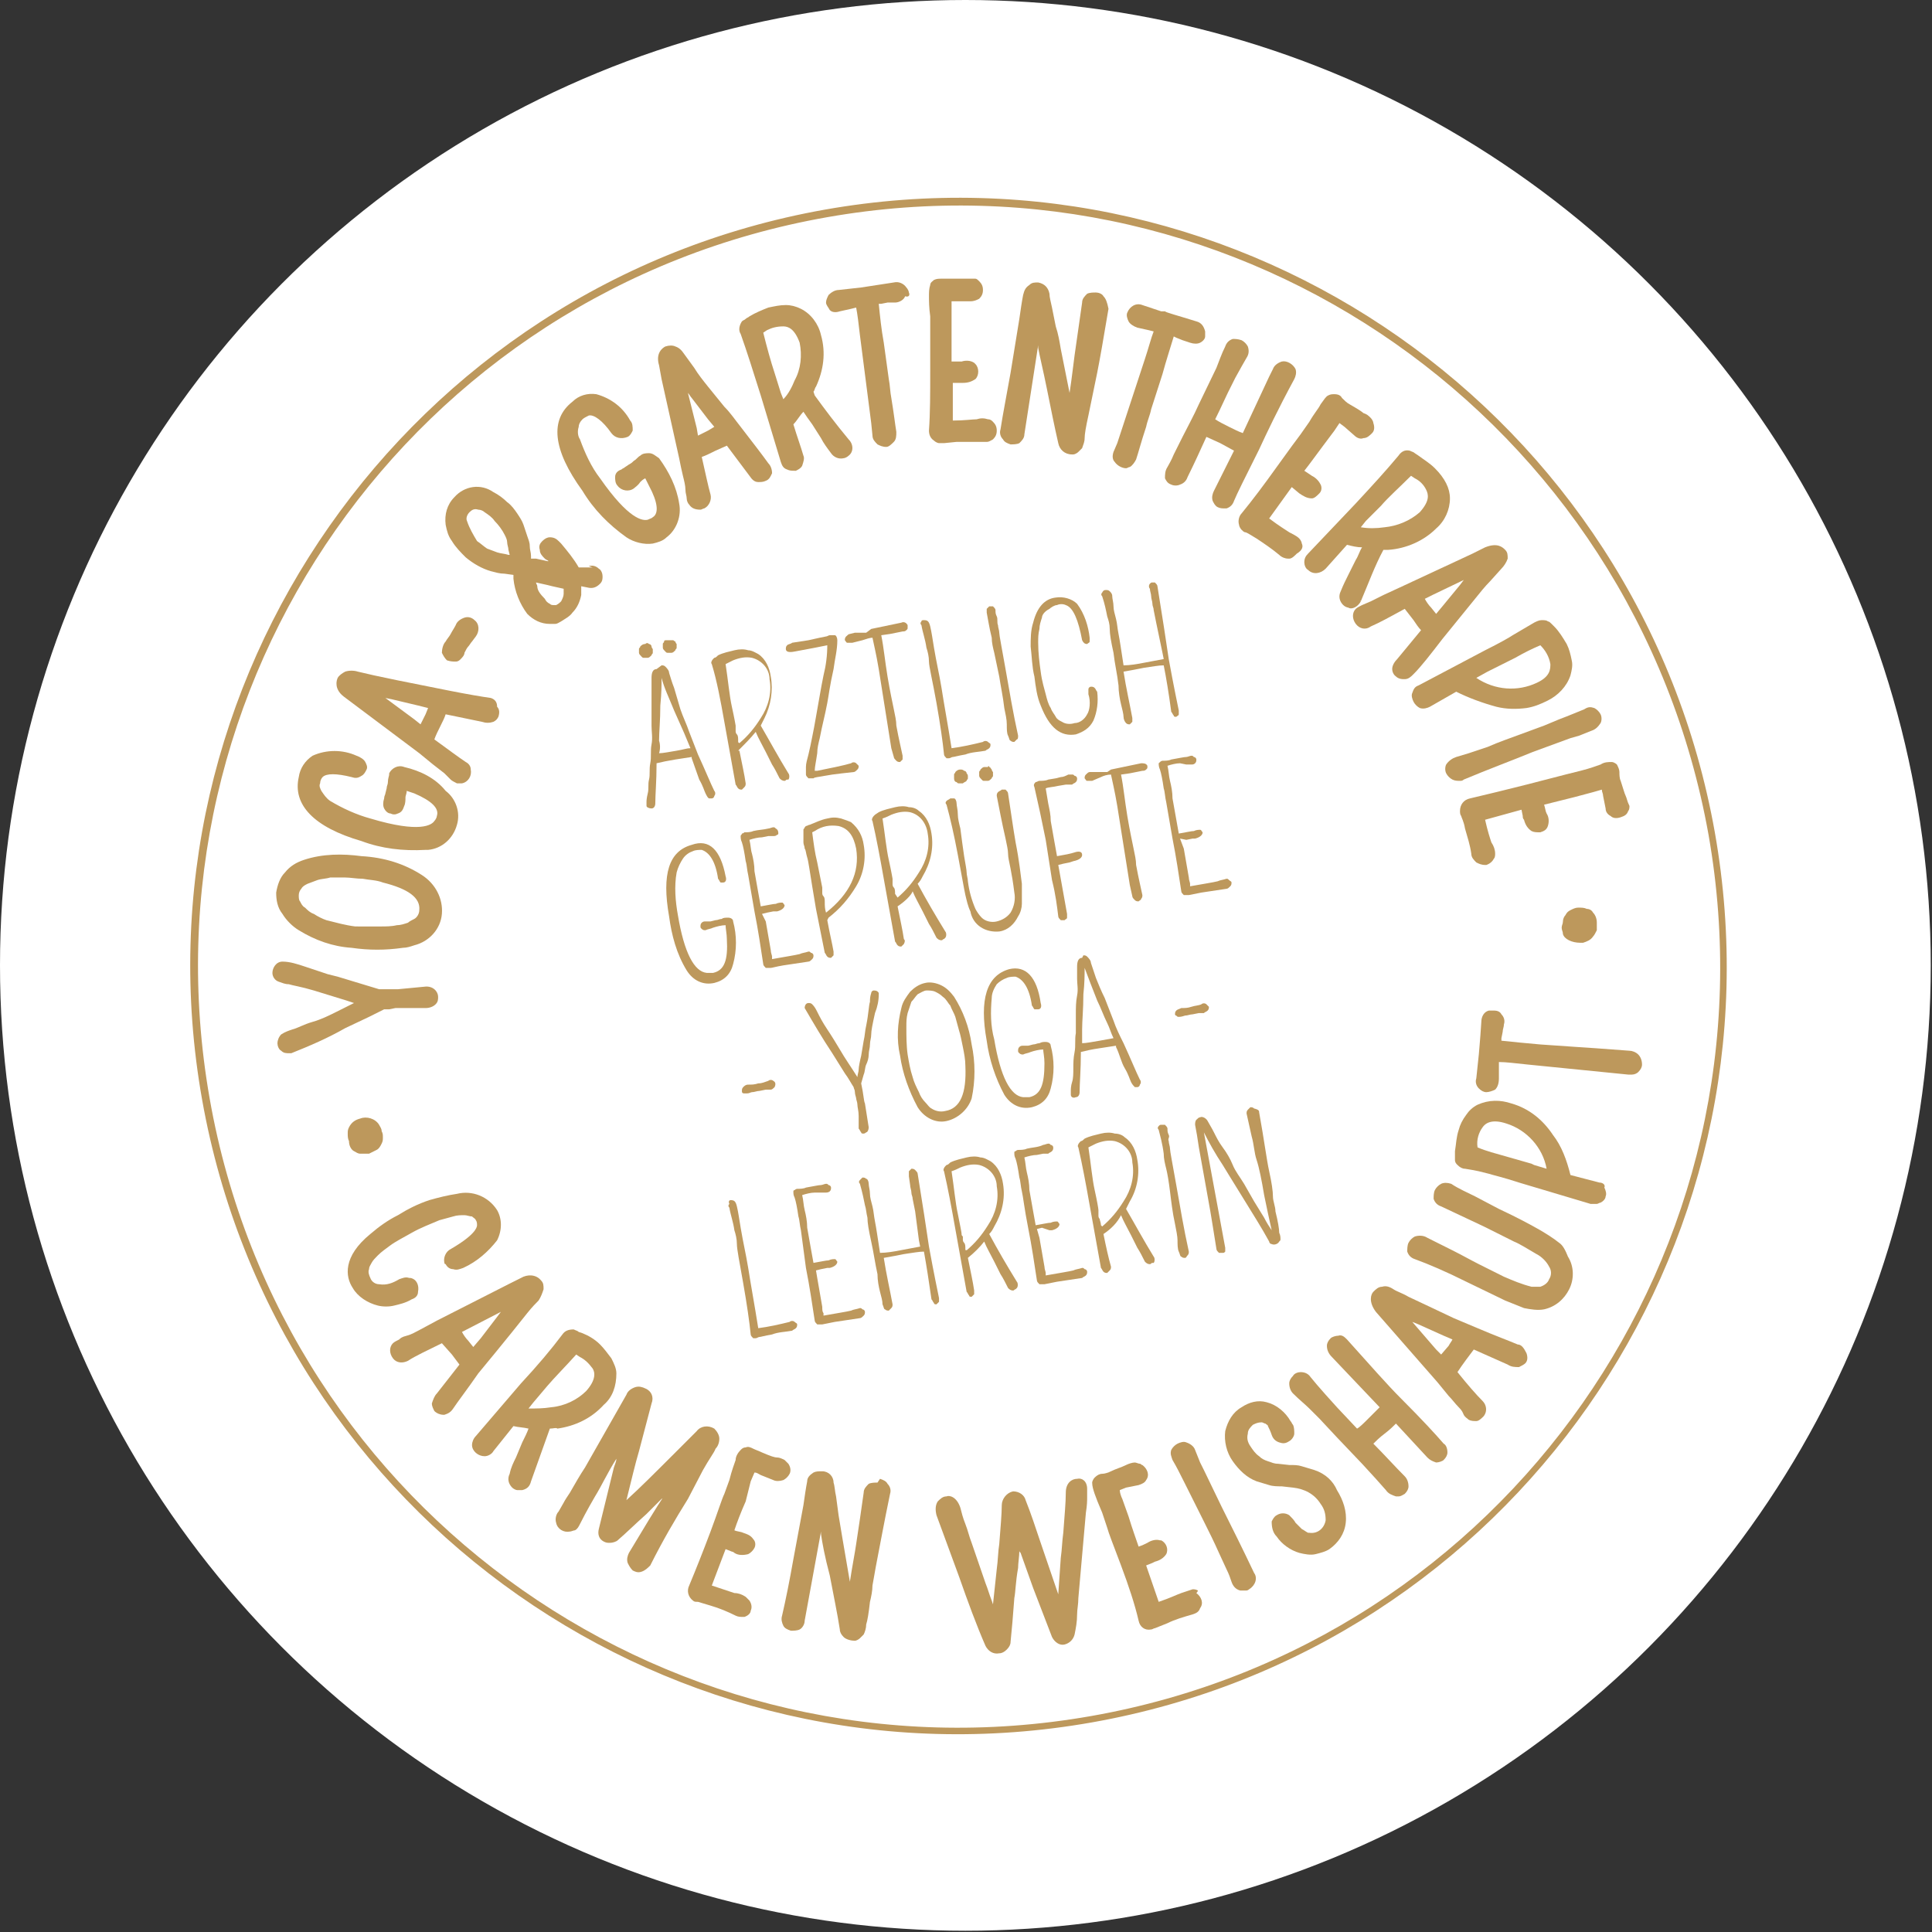 <?xml version="1.0" encoding="utf-8"?>
<!-- Generator: Adobe Illustrator 25.3.0, SVG Export Plug-In . SVG Version: 6.00 Build 0)  -->
<svg version="1.1" id="Ebene_1" xmlns="http://www.w3.org/2000/svg" xmlns:xlink="http://www.w3.org/1999/xlink" x="0px" y="0px"
	 viewBox="0 0 153.9 153.9" style="enable-background:new 0 0 153.9 153.9;" xml:space="preserve">
<rect x="0" y="0" width="153.9" height="153.9" fill="#333333" stroke="none"/>
<style type="text/css">
	.st0{fill:#FFFFFF;}
	.st1{fill:#BD985C;}
</style>
<circle class="st0" cx="76.9" cy="76.9" r="76.9"/>
<g id="Ebene_2_1_">
	<g id="Ebene_1-2">
		<path class="st1" d="M53.6,51c0.1,0,0.1,0.1,0.2,0.1c0,0.1,0.1,0.2,0.1,0.2c0,0.1,0,0.2,0,0.3c0,0.1-0.1,0.1-0.1,0.2
			c-0.1,0.1-0.2,0.2-0.3,0.2c-0.1,0-0.2,0-0.3,0c-0.1,0-0.1,0-0.2-0.1c-0.1-0.1-0.2-0.2-0.2-0.3c0-0.1,0-0.2,0-0.3
			c0-0.1,0.1-0.1,0.1-0.2C52.9,51,53,51,53.1,51c0.1,0,0.2,0,0.3,0C53.5,51,53.5,51,53.6,51 M52.5,60c0.3,0,0.8-0.1,1.4-0.2
			s0.8-0.2,1.1-0.2l-0.5-1.2l-0.8-1.8c-0.4-1-0.8-1.8-1-2.6c0,0.5,0,1.2-0.1,2.2c0,1.2-0.1,2.1-0.1,2.8C52.6,59.3,52.6,59.7,52.5,60
			 M51.7,51.3c0.1,0,0.2,0.1,0.2,0.2c0,0.1,0.1,0.2,0.1,0.2c0,0.1,0,0.2,0,0.3c0,0.1-0.1,0.1-0.1,0.2c-0.1,0.1-0.2,0.2-0.3,0.2
			c-0.1,0-0.2,0-0.3,0c-0.1,0-0.1,0-0.2-0.1c-0.1-0.1-0.2-0.2-0.2-0.3c0-0.1,0-0.2,0-0.3c0-0.1,0.1-0.1,0.1-0.2
			c0.1-0.1,0.2-0.2,0.4-0.2C51.5,51.2,51.6,51.2,51.7,51.3 M52.7,53c0.1,0,0.2,0,0.3,0.1c0.1,0.1,0.3,0.3,0.3,0.5
			c0.1,0.3,0.2,0.7,0.4,1.2l0.5,1.7c0.2,0.6,0.5,1.2,0.7,1.8l0.7,1.8c0.6,1.3,1,2.3,1.3,2.9c0.1,0.1,0.1,0.3,0,0.4
			c0,0.1-0.1,0.2-0.2,0.2c-0.1,0-0.2,0-0.2,0c-0.1,0-0.2-0.2-0.3-0.4s-0.2-0.6-0.5-1.1l-0.6-1.7c0,0,0,0,0-0.1l-1.3,0.2
			c-0.6,0.1-1.1,0.2-1.5,0.3v0.1c0,1.3-0.1,2.4-0.1,3.1c0,0.2-0.1,0.4-0.3,0.4c-0.2,0-0.4-0.1-0.4-0.2c0-0.1,0-0.2,0-0.3
			c0-0.1,0-0.3,0.1-0.7s0-0.7,0.1-1.1s0-0.8,0.1-1.3s0-1,0.1-1.5s0-1,0-1.5s0-1,0-1.5s0-0.9,0-1.3s0-0.8,0-1c0-0.4,0.1-0.7,0.4-0.7"
			/>
		<path class="st1" d="M58.9,59.2c0.7-0.6,1.2-1.2,1.7-2c0.6-0.9,0.9-2,0.7-3.1c0-0.8-0.6-1.5-1.4-1.7c-0.5-0.1-1,0-1.5,0.2
			c-0.2,0.1-0.4,0.2-0.6,0.3c0.2,1.3,0.3,2.5,0.5,3.4s0.3,1.5,0.3,1.5s0,0.1,0,0.2s0,0.1,0,0.2s0,0.2,0.1,0.3s0.1,0.3,0.1,0.5
			S58.8,59.1,58.9,59.2 M58.9,59.8c0.2,1,0.4,1.9,0.5,2.6c0,0.1,0,0.2-0.1,0.3c-0.1,0.1-0.1,0.1-0.2,0.2c-0.1,0-0.2,0-0.3-0.1
			c-0.1-0.1-0.1-0.2-0.2-0.3l-0.9-5c-0.3-1.7-0.6-3.3-1-4.6c-0.1-0.1,0-0.3,0.1-0.4c0,0,0.1-0.1,0.1-0.1c0.1,0,0.2-0.1,0.3-0.2
			c0.4-0.2,0.9-0.3,1.3-0.4c0.4-0.1,0.8-0.1,1.1,0c0.3,0,0.6,0.2,0.8,0.3c0.6,0.4,0.9,1.1,1,1.8c0.2,1.1,0,2.3-0.5,3.3
			c-0.1,0.2-0.2,0.4-0.3,0.6c0.7,1.2,1.4,2.5,2.2,3.8c0.1,0.1,0.1,0.4,0,0.5c0,0,0,0-0.1,0c-0.1,0-0.1,0.1-0.2,0.1
			c-0.2,0-0.3-0.1-0.4-0.2c-0.2-0.4-0.4-0.8-0.6-1.1l-0.5-1c-0.3-0.6-0.6-1.1-0.8-1.6c-0.4,0.5-0.9,1-1.4,1.5"/>
		<path class="st1" d="M63.1,51.2l1.3-0.2l0.9-0.2l0.5-0.1c0.1,0,0.2-0.1,0.3-0.1c0.1,0,0.2,0,0.4,0c0.1,0,0.2,0.2,0.2,0.4
			c0,0.8-0.2,1.5-0.3,2.3c-0.3,1.3-0.4,2.2-0.5,2.7s-0.2,1-0.3,1.4s-0.2,0.9-0.3,1.4c-0.1,0.4-0.2,0.8-0.2,1.2
			c-0.1,0.7-0.2,1.1-0.2,1.4H65h0.1c1-0.2,2-0.4,2.7-0.6c0.1-0.1,0.3-0.1,0.4,0c0.1,0.1,0.1,0.1,0.2,0.2c0,0.1,0,0.2-0.1,0.3
			c-0.1,0.1-0.2,0.2-0.3,0.2l-0.9,0.1l-0.8,0.1l-0.6,0.1c-0.5,0.1-0.8,0.1-0.9,0.2c-0.1,0-0.2,0-0.2,0c-0.1,0-0.1,0-0.2,0
			c-0.1-0.1-0.2-0.2-0.2-0.3c0-0.2,0-0.4,0-0.6c0-0.3,0.1-0.6,0.2-1c0.1-0.4,0.2-0.9,0.3-1.4s0.2-1,0.3-1.6c0.1-0.6,0.2-1.1,0.3-1.7
			c0.1-0.6,0.2-1.1,0.3-1.6c0.2-0.8,0.3-1.6,0.3-2.4l-1,0.2l-1.6,0.3c-0.5,0.1-0.7,0-0.7-0.2c0-0.1,0-0.2,0.1-0.3
			C62.8,51.3,63,51.3,63.1,51.2"/>
		<path class="st1" d="M69.4,50.1l2.4-0.5c0.2-0.1,0.4,0,0.5,0.2c0,0,0,0.1,0,0.2c0,0.1,0,0.1-0.1,0.2c-0.1,0.1-0.2,0.1-0.3,0.1
			l-0.5,0.1l-0.5,0.1l-0.7,0.1c0.2,1,0.3,2.1,0.5,3.3s0.4,2.1,0.5,2.6c0.1,0.5,0.2,0.9,0.2,1.3c0.2,1.1,0.4,1.9,0.5,2.4
			c0,0.1,0,0.2,0,0.3c-0.1,0.1-0.1,0.1-0.2,0.2c-0.1,0-0.2,0-0.3-0.1c-0.1-0.1-0.2-0.2-0.2-0.3L71,59.6l-1-6.3
			c-0.2-1.2-0.4-2-0.5-2.5c-0.2,0-0.5,0.1-0.8,0.2l-0.8,0.2c-0.1,0-0.3,0-0.4,0c-0.1,0-0.1-0.1-0.2-0.2c0-0.1,0-0.2,0.1-0.3
			c0.1-0.1,0.2-0.2,0.3-0.2l0.4-0.1h0.3h0.2h0.2h0.2L69.4,50.1z"/>
		<path class="st1" d="M73.6,49.4c0.3,0,0.4,0.1,0.5,0.5s0.2,1.1,0.3,1.7s0.2,1.1,0.3,1.6c0.1,0.5,0.2,1,0.3,1.6
			c0.2,1.3,0.5,2.9,0.8,4.8c0.8-0.1,1.7-0.3,2.5-0.5c0.1-0.1,0.3-0.1,0.4,0c0.1,0.1,0.2,0.1,0.2,0.2c0,0.1,0,0.2-0.1,0.3
			c-0.1,0.1-0.2,0.1-0.3,0.2c-0.5,0.1-1.1,0.1-1.6,0.3c-0.6,0.1-0.9,0.2-1,0.2c-0.1,0-0.2,0.1-0.3,0.1c-0.1,0-0.1,0-0.2,0
			c-0.1-0.1-0.2-0.2-0.2-0.3c-0.1-1-0.3-2.4-0.6-4.1S74,53.1,74,52.7s-0.1-0.8-0.2-1.1c-0.1-0.7-0.3-1.2-0.4-1.8
			c-0.1-0.1-0.1-0.2,0-0.3C73.4,49.4,73.5,49.4,73.6,49.4"/>
		<path class="st1" d="M79.5,49.8c0,0.2,0.1,0.4,0.1,0.6s0.2,1.2,0.5,2.9s0.6,3.5,1,5.3c0,0.1,0,0.3-0.1,0.3
			c-0.1,0.1-0.1,0.1-0.2,0.2c-0.1,0-0.2,0-0.3-0.1c-0.1,0-0.1-0.2-0.2-0.4s-0.1-0.5-0.1-0.9s-0.1-0.8-0.2-1.3
			c-0.1-0.9-0.3-1.8-0.4-2.5L79.2,52c-0.1-0.4-0.2-0.8-0.2-1.2c-0.2-0.8-0.3-1.5-0.4-2c0-0.1,0-0.2,0-0.3c0.1-0.1,0.1-0.1,0.2-0.2
			c0.1,0,0.2,0,0.3,0c0.1,0.1,0.2,0.2,0.2,0.3c0,0.2,0,0.3,0.1,0.5S79.4,49.6,79.5,49.8"/>
		<path class="st1" d="M86.7,55.3c0-0.1,0-0.2,0-0.4c0-0.1,0.1-0.2,0.2-0.2c0.1,0,0.2,0,0.3,0.1c0.1,0.1,0.1,0.2,0.2,0.3
			c0.1,0.8,0,1.6-0.3,2.3c-0.3,0.6-0.8,0.9-1.4,1.1c-1.2,0.2-2.1-0.5-2.8-2.3c-0.3-0.7-0.4-1.5-0.5-2.3c-0.2-0.8-0.2-1.6-0.3-2.4
			c0-0.6,0-1.3,0.2-1.9c0.3-1.2,0.9-1.9,1.8-2c0.6-0.1,1.3,0.1,1.7,0.5c0.6,0.8,0.9,1.8,1,2.7c0,0.1,0,0.2,0,0.3
			c0,0.1-0.1,0.1-0.2,0.2c-0.2,0-0.3-0.1-0.4-0.3c-0.3-1.6-0.7-2.6-1.3-2.8c-0.2-0.1-0.5-0.1-0.7,0c-0.2,0-0.5,0.2-0.6,0.3
			C83.2,48.7,83,49,83,49.2c-0.1,0.3-0.2,0.6-0.2,0.9c-0.1,0.4-0.1,0.7-0.1,1.1c0,0.8,0.1,1.6,0.2,2.3c0.1,0.8,0.3,1.4,0.4,1.8
			c0.1,0.4,0.2,0.8,0.4,1.1c0.1,0.3,0.3,0.5,0.4,0.7c0.1,0.2,0.3,0.3,0.5,0.4c0.3,0.2,0.7,0.2,1,0.1c0.4,0,0.8-0.3,1-0.7
			C86.8,56.6,86.9,55.9,86.7,55.3"/>
		<path class="st1" d="M92.1,49.6l-0.2-1c0-0.2-0.1-0.3-0.1-0.5s-0.1-0.4-0.1-0.6s-0.1-0.4-0.1-0.6c-0.1-0.1-0.1-0.3,0-0.4
			c0.1-0.1,0.1-0.1,0.2-0.1c0.1,0,0.2,0,0.2,0c0.1,0.1,0.2,0.2,0.2,0.3c0.4,2.5,0.7,4.4,0.9,5.8c0.4,2.2,0.7,3.6,0.8,4.1
			c0,0.1,0,0.2,0,0.3c0,0.1-0.1,0.1-0.2,0.2c-0.1,0-0.2,0-0.2-0.1c-0.1-0.1-0.1-0.2-0.2-0.3c-0.2-1.5-0.4-2.7-0.6-3.7
			c-0.4,0-0.9,0.1-1.6,0.2c-0.5,0.1-1,0.2-1.6,0.3c0.2,1.3,0.5,2.6,0.7,3.7c0,0.1,0,0.2,0,0.3c-0.1,0.1-0.1,0.1-0.2,0.2
			c-0.1,0-0.2,0-0.3-0.1c-0.1-0.1-0.2-0.3-0.2-0.5c0-0.2-0.1-0.6-0.2-1s-0.2-1-0.2-1.5c-0.1-0.9-0.3-1.7-0.4-2.6
			c-0.2-0.9-0.3-1.5-0.3-1.9s-0.1-0.7-0.2-1c-0.1-0.5-0.2-1-0.4-1.6c-0.1-0.1-0.1-0.2,0-0.3C87.9,47,88,47,88.1,47
			c0.1,0,0.2,0,0.3,0.1c0.1,0.1,0.2,0.2,0.2,0.4c0,0.2,0.1,0.5,0.1,0.8s0.1,0.6,0.2,1s0.1,0.7,0.2,1.2s0.2,1.2,0.4,2.5
			c0.5,0,1.1-0.1,1.6-0.2c0.5-0.1,1.1-0.2,1.6-0.3l-0.1-0.5L92.1,49.6z"/>
		<path class="st1" d="M57.8,69.8c0.1,0.3,0,0.5-0.2,0.5c-0.1,0-0.2,0-0.2,0c-0.1-0.1-0.1-0.2-0.2-0.3c-0.2-1.4-0.7-2.1-1.3-2.3
			c-0.2,0-0.5,0-0.7,0.1c-0.3,0.1-0.6,0.3-0.8,0.6c-0.2,0.3-0.4,0.7-0.5,1.1c-0.2,1.1-0.1,2.3,0.1,3.4c0.5,3,1.3,4.5,2.3,4.6
			c0.2,0,0.3,0,0.5,0c0.9-0.2,1.2-1,1.1-2.7c0-0.4-0.1-0.8-0.1-1.1c-0.3,0-0.7,0.1-1,0.2c-0.2,0.1-0.4,0.1-0.6,0.2
			c-0.1,0-0.2,0-0.3-0.1c-0.1-0.1-0.1-0.1-0.1-0.2c0-0.1,0-0.2,0.1-0.3c0.1-0.1,0.2-0.1,0.3-0.1c0.1,0,0.3,0,0.4,0l0.4-0.1
			c0.2,0,0.3-0.1,0.5-0.1c0.1-0.1,0.3-0.1,0.5-0.1c0.2,0,0.4,0.1,0.4,0.3c0.3,1.1,0.3,2.3,0,3.4c-0.2,0.8-0.7,1.3-1.5,1.5
			c-0.9,0.2-1.7-0.2-2.2-1c-0.8-1.3-1.2-2.8-1.4-4.3c-0.6-3.4,0-5.2,1.8-5.7C56.5,66.8,57.4,67.7,57.8,69.8"/>
		<path class="st1" d="M61,73.4l0.4,2.3c0,0.2,0.1,0.4,0.1,0.5s0,0.1,0,0.2c1.1-0.2,1.8-0.3,2.2-0.4c0.2-0.1,0.4-0.1,0.7-0.2
			c0.1,0,0.1,0,0.2,0.1c0.1,0,0.2,0.1,0.2,0.2c0,0.1,0,0.2-0.1,0.3c-0.1,0.1-0.2,0.2-0.3,0.2c-0.7,0.1-1.3,0.2-2,0.3
			c-0.6,0.1-0.9,0.2-1,0.2h-0.2c-0.1,0-0.1,0-0.2,0c-0.1-0.1-0.2-0.2-0.2-0.3c-0.2-1.3-0.4-2.7-0.7-4.2l-0.5-2.9
			c-0.1-0.4-0.1-0.8-0.2-1.1c-0.1-0.7-0.2-1.2-0.3-1.5C59,66.9,59,66.7,59,66.6c0-0.1,0.1-0.1,0.1-0.2c0.1,0,0.2-0.1,0.2-0.1
			c0.2,0,0.5,0,0.7-0.1c0.4-0.1,0.8-0.1,1.2-0.2c0.1,0,0.3-0.1,0.4-0.1c0.1,0,0.1,0,0.2,0.1c0.2,0.1,0.2,0.3,0.2,0.4
			c0,0,0,0.1-0.1,0.1c-0.1,0.1-0.2,0.1-0.3,0.1h-0.4l-0.5,0.1c-0.3,0-0.7,0.1-1,0.2c0.1,0.4,0.1,0.8,0.2,1.1
			c0.1,0.4,0.2,0.9,0.2,1.4c0.2,1.2,0.4,2.2,0.5,2.8c0.6-0.1,1-0.2,1.2-0.2c0.2-0.1,0.4-0.1,0.5-0.1c0.1,0,0.1,0.1,0.2,0.2
			c0,0.2-0.2,0.4-0.6,0.5h-0.3l-0.5,0.1l-0.4,0.1L61,73.4z"/>
		<path class="st1" d="M65.8,72.7c1.9-1.5,2.7-3.2,2.4-5.1c-0.2-1-0.6-1.6-1.4-1.8c-0.7-0.1-1.3,0-1.9,0.4l-0.2,0.1
			c0.1,0.8,0.2,1.6,0.4,2.4l0.4,2c0,0.1,0,0.2,0,0.2c0,0.1,0,0.2,0,0.2c0,0.1,0,0.2,0.1,0.3s0.1,0.3,0.1,0.5S65.7,72.4,65.8,72.7
			 M65.9,73.3c0.2,1.1,0.4,1.9,0.5,2.5c0,0.1,0,0.2,0,0.3c-0.1,0.1-0.1,0.1-0.2,0.2c-0.1,0-0.2,0-0.3-0.1c-0.1-0.1-0.1-0.2-0.2-0.3
			l-0.3-1.5l-0.4-2l-0.3-1.8c-0.2-1.2-0.3-2-0.4-2.3s-0.1-0.6-0.2-0.7c0-0.2-0.1-0.3-0.1-0.5L64,66.5c0-0.1,0-0.2,0-0.4
			c0-0.1,0.1-0.1,0.1-0.2c0,0,0.1-0.1,0.1-0.1c0.1,0,0.2-0.1,0.3-0.1c0.5-0.2,0.9-0.4,1.4-0.5c0.4-0.1,0.7-0.1,1.1,0
			c0.3,0.1,0.6,0.2,0.8,0.3c0.6,0.5,0.9,1.1,1,1.8c0.2,1.1,0,2.3-0.6,3.3c-0.6,1-1.3,1.8-2.2,2.5"/>
		<path class="st1" d="M71.5,71.5c0.7-0.6,1.2-1.2,1.7-2c0.6-0.9,0.9-2,0.7-3.1c-0.1-0.8-0.6-1.5-1.4-1.7c-0.5-0.1-1,0-1.5,0.2
			c-0.2,0.1-0.4,0.2-0.7,0.3c0.2,1.3,0.3,2.4,0.5,3.3c0.2,0.9,0.3,1.5,0.3,1.5s0,0.1,0,0.2c0,0.1,0,0.1,0,0.2c0,0.1,0,0.2,0.1,0.3
			c0.1,0.1,0.1,0.3,0.1,0.5L71.5,71.5 M71.5,72.2c0.2,1,0.4,1.9,0.5,2.6c0.1,0.1,0.1,0.2,0,0.4c-0.1,0.1-0.1,0.1-0.2,0.2
			c-0.1,0-0.2,0-0.3-0.1c-0.1-0.1-0.1-0.2-0.2-0.3l-0.9-5c-0.3-1.7-0.6-3.3-0.9-4.6c-0.1-0.1,0-0.3,0.1-0.4c0,0,0.1-0.1,0.1-0.1
			l0.3-0.2c0.4-0.2,0.9-0.3,1.3-0.4c0.4-0.1,0.8-0.1,1.1,0c0.3,0,0.6,0.1,0.8,0.3c0.6,0.4,0.9,1.1,1,1.8c0.2,1.2-0.1,2.4-0.7,3.4
			c-0.1,0.2-0.2,0.4-0.4,0.6c0.7,1.3,1.4,2.5,2.2,3.8c0.1,0.1,0.1,0.4,0,0.5c0,0,0,0-0.1,0.1c-0.1,0-0.1,0.1-0.2,0.1
			c-0.2,0-0.3-0.1-0.4-0.2c-0.2-0.4-0.4-0.8-0.6-1.1l-0.5-1c-0.3-0.6-0.6-1.1-0.8-1.6C72.6,71.3,72.1,71.8,71.5,72.2"/>
		<path class="st1" d="M78.8,61.1c0.1,0,0.1,0.1,0.2,0.2c0,0.1,0.1,0.2,0.1,0.2c0,0.1,0,0.2,0,0.3c0,0.1-0.1,0.1-0.1,0.2
			c-0.1,0.1-0.2,0.2-0.3,0.2c-0.1,0-0.2,0-0.3,0c-0.1,0-0.1,0-0.2-0.1c-0.1-0.1-0.2-0.2-0.2-0.3c0-0.1,0-0.2,0-0.3
			c0-0.1,0.1-0.1,0.1-0.2c0.1-0.1,0.2-0.2,0.3-0.2c0.1,0,0.2,0,0.3,0C78.7,61,78.8,61,78.8,61.1 M76.8,61.4c0.1,0,0.2,0.1,0.2,0.2
			c0.1,0.1,0.1,0.2,0.1,0.2c0,0.1,0,0.2,0,0.2c0,0.1-0.1,0.1-0.1,0.2c-0.1,0.1-0.2,0.1-0.3,0.2c-0.1,0-0.2,0-0.3,0
			c-0.1,0-0.1,0-0.2-0.1C76.1,62.3,76,62.2,76,62c0-0.1,0-0.2,0-0.3c0-0.1,0.1-0.1,0.1-0.2c0.1-0.1,0.2-0.2,0.4-0.2
			C76.6,61.3,76.7,61.3,76.8,61.4 M76.8,70.8l-0.5-2.7c-0.3-1.6-0.6-2.9-0.9-4c-0.1-0.1-0.1-0.2,0-0.3c0.1-0.1,0.2-0.1,0.3-0.2
			c0.1,0,0.2,0,0.3,0c0.1,0,0.2,0.2,0.2,0.4c0,0.2,0.1,0.5,0.1,0.9c0,0.3,0.1,0.7,0.2,1.1c0.1,0.8,0.2,1.5,0.3,2.2
			c0.1,0.6,0.2,1.1,0.2,1.3s0.1,0.5,0.1,0.7c0.1,0.8,0.3,1.5,0.6,2.2c0.1,0.2,0.3,0.5,0.5,0.7c0.3,0.3,0.8,0.4,1.2,0.3
			c0.4-0.1,0.8-0.3,1.1-0.7c0.3-0.5,0.4-1.1,0.3-1.6c-0.1-0.8-0.2-1.4-0.3-1.9c-0.1-0.5-0.2-0.9-0.2-1.2s-0.1-0.7-0.2-1.2
			c-0.3-1.3-0.5-2.4-0.7-3.4c0-0.1,0-0.2,0.1-0.3c0.1-0.1,0.2-0.1,0.3-0.2c0.1,0,0.2,0,0.3,0c0.1,0.1,0.2,0.2,0.2,0.3
			c0.1,0.7,0.2,1.3,0.3,2c0.1,0.7,0.2,1.3,0.3,1.9c0.3,1.5,0.4,2.6,0.5,3.3c0,0.5,0,1,0,1.6c0,0.3-0.1,0.7-0.3,1
			c-0.3,0.6-0.8,1.1-1.5,1.2c-1.1,0.1-2.1-0.5-2.3-1.6c-0.2-0.4-0.3-0.9-0.4-1.3L76.8,70.8z"/>
		<path class="st1" d="M83.8,70.1l-0.5-3.2c-0.3-1.5-0.6-2.9-0.9-4.2c-0.1-0.2,0-0.3,0.1-0.4c0.1,0,0.2-0.1,0.3-0.1
			c0.2,0,0.5,0,0.7-0.1l0.6-0.1l0.4-0.1c0.2,0,0.4-0.1,0.6-0.2c0.1,0,0.2,0,0.3,0c0.1,0,0.1,0,0.2,0.1c0.1,0,0.2,0.1,0.2,0.2
			c0,0.1,0,0.2-0.1,0.3c-0.1,0.1-0.2,0.1-0.3,0.2h-0.5l-0.6,0.1c-0.4,0.1-0.8,0.1-1,0.2l0.2,1.2c0.1,0.5,0.2,0.9,0.2,1.4
			c0.2,1.2,0.4,2.2,0.5,2.8c0.6-0.1,1.1-0.2,1.4-0.3c0.3-0.1,0.6-0.1,0.6,0.2c0,0.2-0.2,0.4-0.7,0.5l-0.3,0.1l-0.5,0.1l-0.4,0.1
			l0.7,3.9c0,0.1,0,0.2,0,0.3c0,0.1-0.1,0.1-0.2,0.2h-0.2c0,0-0.1,0-0.1,0c-0.1-0.1-0.2-0.2-0.2-0.3C84.2,72.2,84.1,71.3,83.8,70.1"
			/>
		<path class="st1" d="M88.5,61.3l2.4-0.5c0.2,0,0.4,0,0.5,0.2c0,0,0,0.1,0,0.1c0,0.1,0,0.1-0.1,0.2c-0.1,0.1-0.2,0.1-0.3,0.1
			l-0.5,0.1l-0.5,0.1l-0.7,0.1c0.2,1,0.3,2.1,0.5,3.3c0.2,1.2,0.4,2.1,0.5,2.6s0.2,0.9,0.2,1.3c0.2,1.1,0.4,1.9,0.5,2.4
			c0,0.1,0,0.2-0.1,0.3c0,0.1-0.1,0.1-0.2,0.2c-0.1,0-0.2,0-0.3-0.1c-0.1-0.1-0.2-0.2-0.2-0.3l-0.2-0.9l-1-6.3
			c-0.2-1.2-0.4-2-0.5-2.5c-0.3,0-0.6,0.1-0.8,0.2L87,62.2c-0.1,0-0.3,0-0.4,0c-0.1,0-0.1-0.1-0.2-0.2c0-0.1,0-0.2,0.1-0.3
			c0.1-0.1,0.2-0.2,0.3-0.2l0.4,0h0.3h0.2H88h0.2L88.5,61.3z"/>
		<path class="st1" d="M94.3,67.6l0.4,2.3c0,0.2,0.1,0.4,0.1,0.5s0,0.1,0,0.2c1.1-0.2,1.8-0.3,2.2-0.4c0.2-0.1,0.4-0.1,0.7-0.2
			c0.1,0,0.1,0,0.2,0.1c0.1,0.1,0.2,0.1,0.2,0.2c0,0.1,0,0.2-0.1,0.3c-0.1,0.1-0.2,0.2-0.3,0.2c-0.7,0.1-1.3,0.2-2,0.3l-1,0.2
			c-0.1,0-0.1,0-0.2,0c-0.1,0-0.1,0-0.2,0c-0.1-0.1-0.2-0.2-0.2-0.3c-0.2-1.3-0.4-2.7-0.7-4.2l-0.5-2.9c-0.1-0.4-0.1-0.8-0.2-1.1
			c-0.1-0.7-0.2-1.2-0.3-1.5c-0.1-0.2-0.1-0.4-0.1-0.5c0.1-0.1,0.2-0.2,0.3-0.2c0.2,0,0.5,0,0.7-0.1c0.6-0.1,1-0.2,1.2-0.2
			c0.1,0,0.3-0.1,0.4-0.1c0.1,0,0.1,0,0.2,0.1c0.1,0,0.2,0.1,0.2,0.2c0,0.1,0,0.2-0.1,0.3c-0.1,0.1-0.2,0.1-0.3,0.1h-0.4L94,60.8
			c-0.3,0-0.7,0.1-1,0.2c0.1,0.4,0.1,0.8,0.2,1.2s0.2,0.9,0.2,1.4l0.5,2.8c0.6-0.1,1-0.2,1.2-0.2c0.2-0.1,0.4-0.1,0.5-0.1
			c0.1,0,0.1,0.1,0.2,0.2c0,0.2-0.2,0.4-0.6,0.5H95l-0.5,0.1L94,66.8L94.3,67.6z"/>
		<path class="st1" d="M59.1,86.9c0-0.1,0-0.2,0.1-0.3c0.1-0.1,0.2-0.2,0.4-0.2c0.3,0,0.5,0,0.8-0.1c0.3,0,0.5-0.1,0.8-0.2
			c0.1-0.1,0.3-0.1,0.4,0c0.2,0.1,0.2,0.3,0.1,0.5c0,0,0,0,0,0c-0.1,0.1-0.2,0.2-0.3,0.2h-0.4l-0.5,0.1c-0.2,0-0.4,0.1-0.6,0.1
			c-0.1,0-0.2,0.1-0.4,0.1h-0.2C59.1,87.1,59.1,87,59.1,86.9"/>
		<path class="st1" d="M68.9,87.9l0.3,1.9c0,0.2-0.1,0.4-0.2,0.4c0,0-0.1,0.1-0.2,0.1c-0.1,0-0.2,0-0.2-0.1
			c-0.1-0.1-0.1-0.2-0.2-0.3c0-0.2,0-0.3,0-0.5s0-0.3,0-0.5c0-0.4-0.1-0.7-0.1-0.9s-0.1-0.4-0.1-0.5s-0.1-0.3-0.1-0.5
			c0-0.2-0.1-0.3-0.1-0.4c-0.2-0.3-0.4-0.7-0.7-1.1l-1-1.6c-0.8-1.2-1.5-2.4-2.2-3.6c0-0.2,0.1-0.4,0.3-0.4c0,0,0,0,0,0
			c0.1,0,0.2,0,0.3,0.1c0.2,0.2,0.3,0.4,0.4,0.6c0.2,0.4,0.4,0.8,0.8,1.4s0.7,1.1,1,1.6c0.4,0.7,0.9,1.4,1.4,2.2
			c0-0.2,0.1-0.4,0.1-0.6s0.1-0.7,0.2-1.1l0.2-1.2c0.1-0.4,0.1-0.8,0.2-1.2c0.2-1,0.2-1.6,0.3-1.9c0-0.2,0-0.4,0.1-0.7
			c0-0.1,0.1-0.2,0.2-0.2c0.1,0,0.3,0,0.4,0.2c0,0,0,0.1,0,0.1c0,0.5-0.1,1-0.3,1.5c-0.2,0.9-0.3,1.4-0.3,1.7s-0.1,0.5-0.1,0.8
			s-0.1,0.5-0.1,0.8c0,0.3-0.1,0.6-0.2,0.8s-0.1,0.6-0.2,0.8l-0.2,0.7C68.8,87.2,68.8,87.7,68.9,87.9"/>
		<path class="st1" d="M75.1,79.4c-0.2-0.2-0.4-0.3-0.6-0.4c-0.2-0.1-0.5-0.1-0.7-0.1c-0.2,0-0.5,0.2-0.7,0.3
			c-0.2,0.2-0.3,0.4-0.5,0.6c-0.1,0.3-0.2,0.6-0.3,0.9c-0.1,0.4-0.1,0.7-0.1,1.1c0,0.7,0,1.5,0.1,2.2c0.1,0.6,0.2,1.2,0.4,1.8
			c0.1,0.4,0.3,0.8,0.5,1.2c0.1,0.3,0.3,0.6,0.5,0.8c0.2,0.2,0.3,0.4,0.5,0.5c0.3,0.2,0.7,0.3,1.1,0.2c1.2-0.2,1.7-1.4,1.6-3.6
			c0-0.5-0.1-1-0.2-1.5c-0.1-0.5-0.2-1-0.3-1.3c-0.1-0.4-0.2-0.7-0.3-1.1c-0.1-0.3-0.3-0.6-0.4-0.9C75.5,79.9,75.4,79.6,75.1,79.4
			 M75.4,89.3c-0.9,0.2-1.8-0.3-2.3-1.1c-0.7-1.3-1.2-2.7-1.4-4.1c-0.3-1.3-0.2-2.6,0.1-3.8c0.1-0.5,0.4-0.9,0.7-1.3
			c0.3-0.3,0.7-0.6,1.2-0.7c0.4-0.1,0.9,0,1.3,0.2c0.4,0.2,0.7,0.5,1,0.9c0.7,1.1,1.2,2.4,1.4,3.8c0.3,1.4,0.3,2.9,0,4.3
			C77.1,88.4,76.3,89.1,75.4,89.3"/>
		<path class="st1" d="M82.9,79.9c0.1,0.3,0,0.5-0.2,0.5c-0.1,0-0.2,0-0.3,0c-0.1-0.1-0.1-0.2-0.2-0.3c-0.2-1.4-0.7-2.1-1.3-2.3
			c-0.2,0-0.5,0-0.7,0.1c-0.3,0.1-0.6,0.3-0.8,0.5c-0.2,0.3-0.4,0.7-0.4,1.1c-0.1,1.1-0.1,2.2,0.2,3.3c0.5,3,1.3,4.5,2.3,4.6
			c0.2,0,0.3,0,0.5,0c0.9-0.2,1.2-1,1.2-2.7c0-0.5-0.1-0.9-0.1-1.1c-0.3,0-0.7,0.1-1,0.2c-0.2,0.1-0.4,0.1-0.6,0.2
			c-0.1,0-0.2,0-0.3-0.1c-0.1-0.1-0.1-0.1-0.1-0.2c0-0.1,0-0.2,0.1-0.3c0.1-0.1,0.2-0.1,0.3-0.1c0.1,0,0.3,0,0.4,0l0.4-0.1
			c0.2,0,0.3-0.1,0.5-0.1c0.2-0.1,0.3-0.1,0.5-0.1s0.4,0.1,0.4,0.3c0.3,1.1,0.3,2.3,0,3.4c-0.2,0.8-0.7,1.3-1.5,1.5
			c-0.9,0.2-1.7-0.2-2.2-1c-0.7-1.3-1.2-2.8-1.4-4.3c-0.6-3.3,0-5.2,1.8-5.7C81.7,76.9,82.6,77.8,82.9,79.9"/>
		<path class="st1" d="M86.2,83.1c0.3,0,0.8-0.1,1.4-0.2l1.1-0.2c-0.2-0.4-0.3-0.8-0.5-1.2c-0.3-0.6-0.5-1.2-0.8-1.8
			c-0.4-1-0.7-1.8-1-2.6c0,0.5,0,1.2-0.1,2.1c0,1.2-0.1,2.1-0.1,2.8C86.2,82.4,86.2,82.8,86.2,83.1 M86.3,76.1c0.1,0,0.2,0,0.3,0.1
			c0.1,0.1,0.3,0.3,0.3,0.5l0.4,1.2c0.2,0.5,0.4,1,0.7,1.6l0.7,1.8c0.2,0.6,0.5,1.2,0.8,1.8c0.6,1.3,1,2.3,1.3,2.9
			c0.1,0.1,0.1,0.3,0,0.4c0,0.1-0.1,0.2-0.2,0.2c-0.1,0-0.2,0-0.2,0c-0.1-0.1-0.2-0.2-0.3-0.4c-0.1-0.2-0.2-0.6-0.5-1.1
			s-0.4-1.1-0.7-1.7v-0.1l-1.3,0.2c-0.7,0.1-1.1,0.2-1.5,0.3v0.1c0,1.3-0.1,2.4-0.1,3.1c0,0.2-0.1,0.4-0.3,0.4
			c-0.2,0.1-0.4,0-0.4-0.2c0-0.1,0-0.2,0-0.3c0-0.1,0-0.4,0.1-0.7s0.1-0.7,0.1-1.1s0-0.8,0.1-1.3s0-1,0.1-1.5l0-1.5
			c0-0.5,0-1,0.1-1.5c0.1-0.5,0-0.9,0-1.3s0-0.8,0-1c0-0.4,0.1-0.7,0.4-0.7"/>
		<path class="st1" d="M93.6,80.8c0-0.1,0-0.2,0.1-0.3c0.1-0.1,0.2-0.1,0.4-0.2c0.3,0,0.5,0,0.8-0.1c0.3-0.1,0.6-0.1,0.8-0.2
			c0.1-0.1,0.3-0.1,0.4,0c0.1,0.1,0.1,0.1,0.2,0.2c0,0.1,0,0.2-0.1,0.3c-0.1,0.1-0.2,0.1-0.3,0.2h-0.4l-0.5,0.1
			c-0.2,0-0.4,0.1-0.6,0.1C94.1,81,94,81,93.9,81c-0.1,0-0.1,0-0.2-0.1C93.6,80.9,93.6,80.8,93.6,80.8"/>
		<path class="st1" d="M58.2,95.6c0.3,0,0.4,0.1,0.5,0.5s0.2,1.1,0.3,1.7s0.2,1.1,0.3,1.6s0.2,1,0.3,1.6c0.2,1.3,0.5,2.9,0.8,4.8
			c0.8-0.1,1.7-0.3,2.5-0.5c0.1-0.1,0.3-0.1,0.4,0c0.1,0.1,0.2,0.1,0.2,0.2c0,0.1,0,0.2-0.1,0.3c-0.1,0.1-0.2,0.1-0.3,0.2
			c-0.5,0.1-1.1,0.1-1.6,0.3c-0.6,0.1-0.9,0.2-1,0.2c-0.1,0-0.2,0.1-0.3,0.1c-0.1,0-0.1,0-0.2,0c-0.1-0.1-0.2-0.2-0.2-0.3
			c-0.1-1-0.3-2.4-0.6-4.1s-0.5-2.7-0.5-3.1s-0.1-0.8-0.2-1.1c-0.1-0.7-0.3-1.2-0.4-1.8c-0.1-0.1-0.1-0.2,0-0.3
			C58,95.7,58.1,95.6,58.2,95.6"/>
		<path class="st1" d="M65.1,101.8l0.4,2.3c0,0.2,0,0.4,0.1,0.5c0,0.1,0,0.1,0,0.2c1.1-0.2,1.8-0.3,2.2-0.4c0.2-0.1,0.4-0.1,0.7-0.2
			c0.1,0,0.1,0,0.2,0.1c0.1,0,0.2,0.1,0.2,0.2c0,0.1,0,0.2-0.1,0.3c-0.1,0.1-0.2,0.2-0.3,0.2c-0.7,0.1-1.3,0.2-2,0.3l-1,0.2
			c-0.1,0-0.1,0-0.2,0c-0.1,0-0.1,0-0.2,0c-0.1-0.1-0.2-0.2-0.2-0.3c-0.2-1.3-0.4-2.7-0.7-4.2L63.8,98c-0.1-0.4-0.1-0.8-0.2-1.1
			c-0.1-0.7-0.2-1.2-0.3-1.5c-0.1-0.2-0.1-0.3-0.1-0.5c0-0.1,0.1-0.1,0.1-0.1c0.1-0.1,0.2-0.1,0.2-0.1c0.2,0,0.5,0,0.7-0.1
			c0.6-0.1,1-0.2,1.2-0.2c0.1,0,0.3-0.1,0.4-0.1c0.1,0,0.1,0,0.2,0.1c0.1,0,0.2,0.1,0.2,0.2c0,0.1,0,0.2-0.1,0.3
			C66.1,94.9,66,95,65.8,95h-0.4L64.9,95c-0.3,0-0.7,0.1-1,0.2c0.1,0.4,0.1,0.8,0.2,1.2c0.1,0.4,0.2,0.9,0.2,1.4
			c0.2,1.2,0.4,2.2,0.5,2.8c0.6-0.1,1-0.2,1.2-0.2c0.2-0.1,0.4-0.1,0.5-0.1c0.1,0,0.1,0.1,0.2,0.2c0,0.2-0.2,0.4-0.6,0.5h-0.2
			l-0.5,0.1l-0.4,0.1L65.1,101.8z"/>
		<path class="st1" d="M72.9,96.5l-0.2-1c0-0.2-0.1-0.3-0.1-0.5c0-0.2-0.1-0.4-0.1-0.6l-0.1-0.7c0-0.2,0-0.3,0-0.4
			c0.1-0.1,0.1-0.1,0.2-0.2c0.1,0,0.2,0,0.3,0.1c0.1,0.1,0.2,0.2,0.2,0.3c0.4,2.5,0.7,4.4,0.9,5.8c0.4,2.2,0.7,3.6,0.8,4.1
			c0,0.1,0,0.2,0,0.3c-0.1,0.1-0.1,0.1-0.2,0.2c-0.1,0-0.2,0-0.2-0.1c-0.1-0.1-0.1-0.2-0.2-0.3c-0.2-1.4-0.4-2.7-0.6-3.8
			c-0.4,0-0.9,0.1-1.6,0.2c-0.5,0.1-1,0.2-1.6,0.3c0.2,1.3,0.5,2.6,0.7,3.7c0,0.1,0,0.2-0.1,0.3c-0.1,0.1-0.1,0.1-0.2,0.2
			c-0.1,0-0.2,0-0.3-0.1c-0.1,0-0.1-0.2-0.2-0.4c0-0.3-0.1-0.6-0.2-1c-0.1-0.4-0.2-0.9-0.2-1.4c-0.2-0.9-0.3-1.7-0.5-2.6
			c-0.2-0.9-0.3-1.5-0.3-1.9c-0.1-0.4-0.1-0.7-0.2-1c-0.1-0.5-0.2-1-0.4-1.7c-0.1-0.1-0.1-0.2,0-0.3c0.1-0.1,0.1-0.1,0.2-0.2
			c0.1,0,0.2,0,0.3,0.1c0.1,0,0.2,0.2,0.2,0.4c0,0.2,0.1,0.5,0.1,0.8c0,0.3,0.1,0.6,0.2,1c0.1,0.4,0.1,0.7,0.2,1.2s0.2,1.2,0.4,2.5
			c0.5,0,1.1-0.1,1.6-0.2c0.5-0.1,1.1-0.2,1.6-0.3l-0.1-0.5L72.9,96.5z"/>
		<path class="st1" d="M77,99.6c0.7-0.6,1.2-1.2,1.7-2c0.6-0.9,0.9-2,0.7-3.1c0-0.8-0.6-1.5-1.4-1.7c-0.5-0.1-1,0-1.5,0.2
			c-0.2,0.1-0.4,0.2-0.7,0.3c0.2,1.3,0.3,2.5,0.5,3.4c0.2,1,0.3,1.5,0.3,1.6s0,0.1,0.1,0.2c0,0.1,0,0.1,0,0.2c0,0.1,0,0.2,0.1,0.3
			c0.1,0.1,0.1,0.3,0.1,0.5S76.9,99.5,77,99.6 M77.1,100.2c0.2,1,0.4,1.9,0.5,2.6c0,0.1,0,0.2,0,0.3c-0.1,0.1-0.1,0.1-0.2,0.2
			c-0.1,0-0.2,0-0.2-0.1c-0.1-0.1-0.1-0.2-0.2-0.3l-0.9-5c-0.3-1.7-0.6-3.3-0.9-4.6c-0.1-0.1,0-0.3,0.1-0.4c0,0,0.1-0.1,0.1-0.1
			c0.1,0,0.2-0.1,0.3-0.2c0.4-0.2,0.9-0.3,1.3-0.4c0.4-0.1,0.8-0.1,1.1,0c0.3,0,0.6,0.2,0.8,0.3c0.6,0.4,0.9,1.1,1,1.8
			c0.2,1.2-0.1,2.4-0.7,3.4c-0.1,0.2-0.2,0.4-0.4,0.6c0.7,1.3,1.4,2.5,2.2,3.8c0.1,0.1,0.1,0.4,0,0.5c0,0,0,0-0.1,0.1
			c-0.1,0-0.1,0.1-0.2,0.1c-0.2,0-0.3-0.1-0.4-0.2c-0.2-0.4-0.4-0.8-0.6-1.1l-0.5-1c-0.3-0.6-0.6-1.1-0.8-1.6
			C78.1,99.3,77.6,99.8,77.1,100.2"/>
		<path class="st1" d="M82.8,98.6l0.4,2.3c0,0.2,0.1,0.4,0.1,0.5c0,0.1,0,0.1,0,0.2c1.1-0.2,1.8-0.3,2.2-0.4
			c0.2-0.1,0.4-0.1,0.7-0.2c0.1,0,0.1,0,0.2,0.1c0.1,0,0.2,0.1,0.2,0.2c0,0.1,0,0.2-0.1,0.3c-0.1,0.1-0.2,0.1-0.3,0.2
			c-0.7,0.1-1.3,0.2-2,0.3l-1,0.2c-0.1,0-0.1,0-0.2,0c-0.1,0-0.1,0-0.2,0c-0.1-0.1-0.2-0.2-0.2-0.3c-0.2-1.3-0.4-2.7-0.7-4.2
			s-0.4-2.5-0.5-2.9s-0.1-0.8-0.2-1.1c-0.1-0.7-0.2-1.2-0.3-1.5c-0.1-0.2-0.1-0.3-0.1-0.5c0-0.1,0.1-0.1,0.1-0.1
			c0.1-0.1,0.2-0.1,0.2-0.1c0.2,0,0.5,0,0.7-0.1c0.4-0.1,0.9-0.1,1.3-0.3c0.1,0,0.3-0.1,0.4-0.1c0.1,0,0.1,0,0.2,0.1
			c0.1,0,0.2,0.1,0.2,0.2c0,0.1,0,0.2-0.1,0.3c-0.1,0.1-0.2,0.1-0.3,0.2h-0.4l-0.5,0.1c-0.3,0-0.7,0.1-1,0.2
			c0.1,0.4,0.1,0.8,0.2,1.2s0.2,0.9,0.2,1.4c0.2,1.2,0.4,2.2,0.5,2.8c0.6-0.1,1-0.2,1.2-0.2c0.2-0.1,0.4-0.1,0.5-0.1
			c0.1,0,0.1,0.1,0.2,0.2c0,0.2-0.2,0.4-0.6,0.5h-0.2L83,97.8l-0.4,0.1L82.8,98.6z"/>
		<path class="st1" d="M87.8,97.7c0.7-0.6,1.2-1.2,1.7-2c0.6-0.9,0.9-2,0.7-3.1c0-0.8-0.6-1.5-1.4-1.7c-0.5-0.1-1,0-1.5,0.2
			c-0.2,0.1-0.4,0.2-0.6,0.3c0.2,1.3,0.3,2.5,0.5,3.4s0.3,1.5,0.3,1.6c0,0.1,0,0.1,0,0.2c0,0.1,0,0.1,0,0.2c0,0.1,0,0.2,0.1,0.3
			c0,0.1,0.1,0.3,0.1,0.5L87.8,97.7 M87.9,98.3c0.2,1,0.4,1.9,0.6,2.6c0,0.1,0,0.2-0.1,0.3c-0.1,0.1-0.1,0.1-0.2,0.2
			c-0.1,0-0.2,0-0.3-0.1c-0.1-0.1-0.1-0.2-0.2-0.3l-0.9-5c-0.3-1.7-0.6-3.3-0.9-4.6c-0.1-0.1,0-0.3,0.1-0.4c0,0,0.1-0.1,0.1-0.1
			c0.1,0,0.2-0.1,0.3-0.2c0.4-0.2,0.9-0.3,1.3-0.4c0.4-0.1,0.8-0.1,1.1,0c0.3,0,0.6,0.1,0.8,0.3c0.6,0.4,0.9,1.1,1,1.8
			c0.2,1.1,0,2.3-0.6,3.3c-0.1,0.2-0.2,0.4-0.3,0.6c0.7,1.2,1.4,2.5,2.2,3.8c0.1,0.1,0.1,0.4,0,0.5c0,0,0,0-0.1,0
			c-0.1,0-0.1,0.1-0.2,0.1c-0.2,0-0.3-0.1-0.4-0.2c-0.2-0.4-0.4-0.8-0.6-1.1l-0.5-1c-0.3-0.6-0.6-1.1-0.8-1.6
			C89,97.4,88.5,97.9,87.9,98.3"/>
		<path class="st1" d="M93.1,90.9c0,0.2,0.1,0.4,0.1,0.6s0.2,1.2,0.5,2.9s0.6,3.5,1,5.3c0,0.1,0,0.2-0.1,0.3
			c-0.1,0.1-0.1,0.2-0.2,0.2c-0.1,0-0.2,0-0.3-0.1c-0.1,0-0.1-0.2-0.2-0.4s-0.1-0.6-0.1-0.9s-0.1-0.8-0.2-1.3
			c-0.2-0.9-0.3-1.8-0.4-2.6s-0.2-1.4-0.3-1.8s-0.2-0.8-0.2-1.2c-0.1-0.8-0.3-1.5-0.4-1.9c-0.1-0.1-0.1-0.2,0-0.3
			c0.1-0.1,0.1-0.1,0.2-0.1c0.1,0,0.2,0,0.3,0c0.1,0.1,0.2,0.2,0.2,0.3c0,0.2,0,0.3,0.1,0.5S93,90.7,93.1,90.9"/>
		<path class="st1" d="M100.3,88.6c0.4,2.2,0.6,3.8,0.8,4.7s0.3,1.6,0.3,2s0.2,0.8,0.2,1.2c0.2,0.8,0.3,1.4,0.3,1.7
			c0.1,0.2,0.1,0.4,0.1,0.5c0,0.1,0,0.1-0.1,0.2c-0.1,0.2-0.4,0.3-0.6,0.2c-0.1,0-0.2-0.1-0.2-0.2c-0.6-1.1-1.3-2.2-2.1-3.5
			s-1.3-2.1-1.6-2.6c-0.6-0.9-1.1-1.8-1.5-2.6l1.7,9.2c0,0.1,0,0.2,0,0.3c-0.1,0.1-0.1,0.1-0.2,0.1c-0.1,0-0.2,0-0.3,0
			c-0.1-0.1-0.2-0.2-0.2-0.3c-0.2-1.2-0.4-2.6-0.7-4.2l-0.7-3.9c-0.1-0.7-0.2-1.3-0.3-1.8c0-0.1,0-0.3,0.1-0.4
			c0.1-0.1,0.2-0.2,0.3-0.2c0.2-0.1,0.5,0.1,0.6,0.3c0.1,0.2,0.3,0.5,0.5,0.9s0.4,0.8,0.7,1.2s0.6,0.9,0.8,1.4s0.6,1,0.9,1.5
			l0.8,1.4l0.8,1.3c0.2,0.4,0.4,0.7,0.6,1l0,0c-0.2-0.9-0.4-1.8-0.6-2.8c-0.2-1.2-0.4-2.2-0.6-2.8s-0.2-1.2-0.4-1.9l-0.4-1.8
			c0-0.1,0-0.2,0.1-0.3c0.1-0.1,0.1-0.1,0.2-0.2c0.1,0,0.2,0,0.3,0.1C100.3,88.4,100.3,88.5,100.3,88.6"/>
		<path class="st1" d="M65.9,17.3c-33,5.8-55,37.2-49.2,70.2s37.2,55,70.2,49.2c33-5.8,55-37.2,49.2-70.2c0,0,0,0,0,0
			C130.2,33.5,98.8,11.5,65.9,17.3 M87,137.2c-33.3,5.9-65-16.4-70.9-49.6s16.4-65,49.6-70.9c33.3-5.9,65,16.4,70.9,49.6
			C142.5,99.6,120.3,131.3,87,137.2"/>
		<path class="st1" d="M37.7,107.3l-0.4-0.5c-0.2-0.2-0.4-0.5-0.5-0.7l3.1-1.6l-0.3,0.4l-1.3,1.7L37.7,107.3 M39.5,107.7l1.3-1.6
			c0.4-0.5,0.8-1,1.2-1.5c0.4-0.5,0.7-0.8,0.9-1c0.2-0.3,0.3-0.6,0.4-0.9c0-0.3,0-0.5-0.2-0.7c-0.4-0.5-1.1-0.5-1.6-0.2l-1,0.5
			l-5.7,2.9l-1.3,0.7c-0.4,0.2-0.7,0.4-1.1,0.5s-0.5,0.2-0.6,0.3c-0.2,0.1-0.4,0.2-0.5,0.3c-0.3,0.3-0.3,0.8,0,1.2
			c0.3,0.4,0.8,0.4,1.2,0.2c0.6-0.4,1.5-0.8,2.7-1.4l0.8,0.9l0.6,0.8l-1.8,2.3c-0.2,0.2-0.3,0.5-0.4,0.8c0,0.2,0.1,0.4,0.2,0.6
			c0.2,0.2,0.5,0.3,0.7,0.3h0.1c0.3-0.1,0.5-0.2,0.7-0.5c0.4-0.6,1.1-1.5,2-2.8L39.5,107.7"/>
		<path class="st1" d="M56,117.1c0.5-0.9,0.9-1.4,1-1.7l0,0c0.2-0.2,0.3-0.5,0.3-0.8c0-0.3-0.2-0.6-0.4-0.8
			c-0.5-0.3-1.1-0.2-1.4,0.2l-1.6,1.6c-1.7,1.7-3,3-4,3.9c0.4-1.6,0.7-2.9,1-3.9l1-3.8c0.2-0.5,0-1-0.5-1.2
			c-0.2-0.1-0.5-0.2-0.8-0.1c-0.3,0.1-0.6,0.3-0.7,0.6l-3.3,5.8c-0.4,0.6-0.8,1.3-1.2,2c-0.2,0.3-0.4,0.6-0.5,0.8l-0.4,0.7
			c-0.2,0.2-0.3,0.6-0.2,0.9c0.1,0.5,0.6,0.8,1.1,0.7l0,0c0.1,0,0.3-0.1,0.4-0.1c0.2-0.1,0.3-0.3,0.4-0.5c0.1-0.2,0.5-1,1.2-2.2
			c0.5-0.8,1-1.9,1.7-3c0,0.2-0.1,0.4-0.2,0.7l-1.2,4.9c-0.1,0.4,0,0.8,0.4,1c0.2,0.1,0.3,0.1,0.5,0.1c0.2,0,0.5-0.1,0.6-0.2
			c0.7-0.6,1.4-1.3,2.3-2.1l1.2-1.2c0.2-0.1,0.3-0.3,0.6-0.6L53,119c-0.8,1.2-1.7,2.7-2.9,4.7c-0.1,0.2-0.2,0.5-0.1,0.8
			c0.1,0.2,0.2,0.4,0.4,0.6c0.2,0.1,0.4,0.2,0.7,0.1c0.3-0.1,0.5-0.3,0.7-0.5c1-2,2-3.7,3-5.3L56,117.1z"/>
		<path class="st1" d="M43.9,112.1c-0.6,0.1-1.2,0.1-1.8,0.1l0.4-0.5l1.1-1.3c0.6-0.7,1.4-1.5,2.3-2.5l0.3,0.2
			c0.4,0.2,0.7,0.5,1,0.9c0.2,0.3,0.3,0.9-0.5,1.8C46,111.5,45,112,43.9,112.1 M44.4,113.8c1.4-0.2,2.7-0.8,3.7-1.9
			c0.7-0.6,1-1.5,1-2.5c0-0.4-0.2-0.8-0.4-1.2c-0.3-0.4-0.6-0.8-0.9-1.1c-0.4-0.4-0.9-0.7-1.4-0.9l-0.3-0.1
			c-0.1-0.1-0.2-0.1-0.4-0.2c-0.4,0-0.7,0.1-0.9,0.4c-0.9,1.2-2,2.5-3.3,3.9l-3.6,4.2c-0.2,0.2-0.3,0.5-0.3,0.7c0,0.5,0.5,0.9,1,0.9
			c0,0,0,0,0,0c0.3,0,0.6-0.2,0.7-0.4l1.6-2c0.4,0.1,0.8,0.1,1.2,0.2c-0.1,0.3-0.3,0.7-0.5,1.1l-0.5,1.2c-0.2,0.4-0.4,0.8-0.5,1.3
			c-0.2,0.4-0.1,0.8,0.2,1.1c0.1,0.1,0.3,0.2,0.4,0.2c0.1,0,0.3,0,0.4,0c0.4-0.1,0.6-0.3,0.7-0.7c0.5-1.4,1-2.8,1.5-4.2
			C44.1,113.8,44.3,113.7,44.4,113.8"/>
		<path class="st1" d="M125.9,75.1h0.2c0.3-0.1,0.6-0.2,0.8-0.5c0.1-0.1,0.2-0.3,0.3-0.5c0-0.2,0-0.4,0-0.6c0-0.3-0.1-0.6-0.3-0.8
			c-0.1-0.2-0.3-0.3-0.5-0.3c-0.2-0.1-0.4-0.1-0.7-0.1c-0.2,0-0.4,0.1-0.6,0.2c-0.2,0.1-0.3,0.2-0.4,0.4c-0.1,0.1-0.2,0.3-0.2,0.5
			c0,0.2-0.1,0.3-0.1,0.5c0,0.2,0.1,0.3,0.1,0.5C124.6,74.8,125.2,75.1,125.9,75.1"/>
		<path class="st1" d="M59.8,118l0.3-0.7c0.2,0,0.3,0.1,0.5,0.2l0.5,0.2l0.5,0.2c0.2,0.1,0.5,0.1,0.8,0c0.2-0.1,0.4-0.3,0.5-0.5
			c0.1-0.2,0.1-0.5-0.1-0.8c-0.1-0.1-0.2-0.2-0.3-0.3c-0.2-0.1-0.4-0.2-0.6-0.2c-0.2,0-0.5-0.1-1.2-0.4c-0.2-0.1-0.5-0.2-0.7-0.3
			c-0.2-0.1-0.4-0.2-0.6-0.1c-0.2,0-0.3,0.1-0.4,0.2c-0.2,0.2-0.4,0.5-0.4,0.8c-0.1,0.3-0.3,0.8-0.5,1.6l-0.4,1.1
			c-0.2,0.4-0.5,1.4-1.1,3s-1.2,3.1-1.7,4.3c-0.2,0.4-0.1,0.9,0.3,1.2c0.1,0.1,0.2,0.1,0.4,0.1l1,0.3c0.7,0.2,1.4,0.5,2,0.8
			c0.2,0.1,0.4,0.1,0.6,0.1h0.1c0.3-0.1,0.5-0.3,0.5-0.5c0.1-0.2,0.1-0.5-0.1-0.8c-0.1-0.1-0.2-0.2-0.3-0.3
			c-0.3-0.2-0.6-0.3-0.9-0.3c-0.3-0.1-0.9-0.3-1.8-0.6l1.1-2.9l0.5,0.2c0.1,0,0.2,0.1,0.2,0.1c0.3,0.2,0.7,0.2,1.1,0.1
			c0.2-0.1,0.4-0.3,0.5-0.5c0.1-0.2,0.1-0.5-0.1-0.7c-0.2-0.3-0.5-0.4-0.8-0.5c-0.2-0.1-0.5-0.1-0.7-0.2c0.2-0.6,0.5-1.4,0.9-2.3
			L59.8,118z"/>
		<path class="st1" d="M32.8,103.5c0.3-0.1,0.5-0.3,0.5-0.6c0.1-0.5-0.1-1-0.6-1.1c0,0-0.1,0-0.1,0c-0.3-0.1-0.5,0-0.8,0.1
			c-0.5,0.3-1,0.5-1.6,0.4l0,0c-0.3,0-0.6-0.2-0.7-0.5c-0.1-0.2-0.2-0.5-0.1-0.7c0-0.2,0.1-0.3,0.2-0.5c0.1-0.2,0.3-0.4,0.5-0.6
			c0.3-0.3,0.6-0.5,1-0.8c0.4-0.3,1-0.6,1.7-1c0.7-0.4,1.5-0.7,2.2-1c0.4-0.1,0.7-0.2,1.1-0.3c0.3-0.1,0.6-0.1,0.9-0.1
			c0.2,0,0.4,0.1,0.6,0.1c0.1,0.1,0.3,0.2,0.3,0.3c0.1,0.1,0.1,0.3,0.1,0.4c0,0.2-0.2,0.8-2.1,1.9c-0.4,0.2-0.6,0.7-0.5,1.1
			c0,0,0,0.1,0.1,0.1c0.1,0.2,0.3,0.4,0.6,0.4c0.3,0.1,0.5,0,0.8-0.1c1.1-0.5,2-1.3,2.7-2.2c0.4-0.8,0.4-1.7,0-2.4
			c-0.7-1.1-2-1.6-3.2-1.3c-0.7,0.1-1.5,0.3-2.2,0.5c-0.9,0.3-1.7,0.7-2.5,1.2c-0.8,0.4-1.5,0.9-2.2,1.5c-2.2,1.8-2,3.4-1.4,4.3
			c0.4,0.7,1.2,1.2,2,1.4c0.4,0.1,0.9,0.1,1.3,0C31.8,103.9,32.3,103.8,32.8,103.5"/>
		<path class="st1" d="M28.2,91.7c0.2,0.1,0.3,0.2,0.5,0.2c0.2,0,0.3,0,0.5,0h0.2c0.2-0.1,0.4-0.2,0.6-0.3c0.2-0.1,0.3-0.3,0.4-0.5
			c0.1-0.2,0.1-0.3,0.1-0.5c0-0.2,0-0.3-0.1-0.5c0-0.2-0.1-0.3-0.2-0.5c-0.3-0.5-1-0.7-1.5-0.5c-0.4,0.1-0.7,0.3-0.9,0.7
			c-0.1,0.2-0.1,0.3-0.1,0.5c0,0.2,0,0.4,0.1,0.6C27.8,91.3,28,91.6,28.2,91.7"/>
		<path class="st1" d="M104.7,117.1c-0.3-0.1-0.7-0.2-1-0.3c-0.3-0.1-0.6-0.1-1-0.1l-0.9-0.1c-0.3,0-0.5-0.1-0.8-0.2
			c-0.3-0.1-0.5-0.2-0.7-0.4c-0.3-0.2-0.5-0.5-0.7-0.8c-0.2-0.3-0.3-0.6-0.2-1c0-0.3,0.2-0.5,0.4-0.7c0.2-0.1,0.4-0.2,0.7-0.2
			c0.1,0,0.2,0.1,0.3,0.1c0.1,0.1,0.2,0.1,0.2,0.2c0.1,0.2,0.2,0.4,0.3,0.7c0.1,0.3,0.3,0.5,0.6,0.6c0.3,0.1,0.5,0.1,0.8-0.1
			c0.2-0.1,0.4-0.4,0.4-0.6c0-0.2,0-0.5-0.1-0.7c-0.1-0.1-0.1-0.2-0.2-0.3c-0.4-0.7-1.1-1.3-1.9-1.5c-0.7-0.2-1.4,0-2,0.4
			c-0.7,0.4-1.1,1.1-1.3,1.9c-0.1,0.8,0.1,1.7,0.6,2.4c0.5,0.7,1.1,1.3,1.9,1.6c0.3,0.1,0.7,0.2,1,0.3c0.3,0.1,0.7,0.1,1,0.1
			l0.9,0.1c0.9,0.1,1.7,0.5,2.2,1.3c0.3,0.4,0.4,0.8,0.4,1.3c-0.1,0.6-0.6,1.1-1.3,1c0,0-0.1,0-0.1,0c-0.2-0.1-0.3-0.2-0.5-0.3
			c-0.2-0.2-0.3-0.3-0.5-0.5c-0.1-0.2-0.3-0.4-0.5-0.6c-0.3-0.2-0.7-0.2-1,0c-0.2,0.1-0.3,0.3-0.4,0.5c0,0.5,0.1,0.9,0.4,1.2
			c0.4,0.6,1.1,1.1,1.8,1.3c0.4,0.1,0.9,0.2,1.3,0.1c0.4-0.1,0.8-0.2,1.1-0.4c0.7-0.5,1.2-1.2,1.3-2.1c0.1-0.9-0.2-1.8-0.7-2.6
			C106.2,118,105.6,117.4,104.7,117.1"/>
		<path class="st1" d="M124.2,99c-0.5-0.4-1-0.7-1.5-1c-0.7-0.4-1.8-1-3.3-1.7l-1.9-1c-0.6-0.3-1.3-0.6-1.9-1
			c-0.3-0.1-0.6-0.1-0.8,0c-0.2,0.1-0.4,0.3-0.5,0.5c-0.1,0.2-0.1,0.5-0.1,0.7c0.1,0.3,0.3,0.5,0.6,0.6l3.4,1.6l1.2,0.6l1.2,0.6
			c0.5,0.2,1.1,0.6,1.8,1c0.4,0.2,0.8,0.6,1,1c0.2,0.3,0.2,0.7,0,1c-0.1,0.3-0.4,0.5-0.7,0.6c-0.2,0-0.5,0-0.7,0
			c-0.8-0.2-1.5-0.5-2.2-0.8l-2-1c-0.6-0.3-1.3-0.7-2.1-1.1l-2-1c-0.3-0.2-0.7-0.2-1-0.1c-0.2,0.1-0.4,0.3-0.5,0.5
			c-0.1,0.2-0.1,0.5-0.1,0.7c0.1,0.3,0.3,0.5,0.6,0.6c1.1,0.4,2.5,1,4.1,1.8l3.1,1.5c0.5,0.2,1,0.4,1.5,0.6c0.5,0.1,1.1,0.2,1.6,0.1
			c0.9-0.2,1.6-0.8,2-1.6c0.4-0.8,0.4-1.8-0.1-2.6C124.7,99.6,124.5,99.2,124.2,99"/>
		<path class="st1" d="M122.2,92.8l-0.2-0.1l-2.1-0.6c-0.7-0.2-1.5-0.4-2.2-0.7c-0.1-0.6,0.1-1.2,0.4-1.6c0.2-0.3,0.7-0.7,1.9-0.3
			c1.6,0.5,2.9,1.9,3.2,3.6L122.2,92.8z M127.4,94.2l-2.3-0.6c-0.3-1.2-0.7-2.3-1.4-3.2c-0.8-1.2-1.9-2.1-3.3-2.5
			c-0.9-0.3-1.8-0.3-2.7,0.1c-0.4,0.2-0.7,0.5-0.9,0.8c-0.3,0.4-0.5,0.8-0.6,1.2c-0.2,0.6-0.2,1.1-0.3,1.7c0,0.2,0,0.3,0,0.3
			c0,0.1,0,0.3,0,0.4c0,0.2,0.1,0.3,0.2,0.4c0.2,0.2,0.4,0.3,0.6,0.3l0.6,0.1l0.5,0.1l0.8,0.2c0.3,0.1,1.2,0.3,2.4,0.7l5.7,1.7
			c0.2,0,0.3,0,0.5,0c0.1,0,0.2-0.1,0.3-0.1c0.2-0.1,0.4-0.3,0.4-0.5c0.1-0.2,0-0.5-0.1-0.7C127.9,94.4,127.7,94.2,127.4,94.2"/>
		<path class="st1" d="M69.9,118.1c-0.2,0-0.5,0-0.7,0.1c-0.2,0.2-0.4,0.4-0.4,0.7c-0.1,0.7-0.2,1.4-0.3,2.1l-0.3,2
			c-0.1,0.7-0.3,1.7-0.5,3l0,0l-0.6-3.5c-0.1-0.6-0.2-1.2-0.3-1.8l-0.2-1.5c-0.1-0.4-0.1-0.8-0.2-1.1c0-0.5-0.4-0.9-0.9-0.9
			c-0.3,0-0.5,0-0.7,0.1c-0.3,0.2-0.5,0.4-0.5,0.7c-0.1,0.5-0.2,1.2-0.3,1.9l-0.8,4.3c-0.3,1.7-0.6,3.2-0.9,4.5
			c-0.1,0.3,0,0.6,0.1,0.8c0.1,0.2,0.3,0.3,0.6,0.4c0.2,0,0.5,0,0.7-0.1c0.2-0.1,0.4-0.4,0.4-0.7l1.3-7.1c0,0.1,0,0.2,0,0.2
			c0.1,0.7,0.3,1.8,0.7,3.3c0.3,1.6,0.6,3,0.8,4.3c0,0.2,0.1,0.4,0.3,0.6c0.2,0.2,0.6,0.3,0.9,0.3c0.1,0,0.3-0.1,0.4-0.2
			c0.1-0.1,0.2-0.2,0.3-0.3c0.1-0.2,0.2-0.5,0.2-0.8c0.1-0.3,0.2-0.9,0.3-1.8c0.1-0.4,0.2-0.9,0.2-1.3c0.1-0.5,0.2-1.2,0.4-2.2
			c0.2-1,0.5-2.7,1-5.1c0.1-0.3,0-0.6-0.2-0.8c-0.1-0.2-0.3-0.3-0.6-0.4"/>
		<path class="st1" d="M130.5,84c-0.2-0.2-0.5-0.3-0.7-0.3l-2.7-0.2l-1.5-0.1l-2.9-0.2c-1.1-0.1-2.2-0.2-3.1-0.3v-0.2l0.1-0.5
			c0-0.2,0.1-0.4,0.1-0.6c0.1-0.3,0-0.6-0.2-0.8c-0.1-0.2-0.3-0.3-0.6-0.3c-0.1,0-0.3,0-0.4,0c-0.4,0.1-0.6,0.5-0.6,0.9
			c-0.1,1.6-0.2,2.5-0.2,2.6l-0.2,1.9c-0.1,0.3,0,0.6,0.2,0.8c0.2,0.2,0.4,0.3,0.6,0.3c0.2,0,0.5-0.1,0.7-0.2
			c0.2-0.2,0.3-0.5,0.3-0.9V85c0-0.1,0-0.3,0-0.4c0.6,0,1.3,0.1,2.3,0.2l7,0.7l1,0.1c0.1,0,0.2,0,0.3,0c0.2,0,0.4-0.1,0.5-0.2
			c0.2-0.2,0.3-0.4,0.3-0.6C130.8,84.5,130.7,84.2,130.5,84"/>
		<path class="st1" d="M114.8,107.9l-0.4-0.4l-1.9-2.2l0.5,0.2l2,0.9l0.7,0.3c-0.1,0.2-0.2,0.3-0.3,0.5L114.8,107.9 M120.9,107.1
			c-0.7-0.3-1.8-0.7-3.2-1.3l-1.9-0.8l-1.9-0.9l-1.7-0.8c-0.5-0.3-0.9-0.4-1.2-0.6c-0.3-0.2-0.6-0.3-0.9-0.2c-0.3,0-0.5,0.2-0.7,0.4
			c-0.2,0.2-0.4,0.8,0.2,1.6l0.7,0.8l4.2,4.8l0.9,1.1c0.3,0.3,0.5,0.6,0.8,0.9s0.3,0.4,0.4,0.6c0.1,0.2,0.3,0.3,0.4,0.4
			c0.2,0.1,0.4,0.1,0.6,0.1c0.2,0,0.4-0.2,0.6-0.4c0.3-0.4,0.2-0.9-0.1-1.2c-0.5-0.5-1.2-1.3-2-2.3c0.2-0.3,0.4-0.6,0.7-1l0.6-0.8
			l2.7,1.2c0.3,0.2,0.6,0.2,0.9,0.2c0.2-0.1,0.4-0.2,0.5-0.3c0.2-0.2,0.2-0.5,0.1-0.8C121.4,107.4,121.2,107.1,120.9,107.1"/>
		<path class="st1" d="M95.4,126.7c-0.1-0.1-0.3-0.1-0.4-0.1c-0.3,0.1-0.6,0.2-0.9,0.3c-0.3,0.1-0.9,0.4-1.8,0.7l-1-2.9l0.5-0.2
			l0.2-0.1c0.4-0.1,0.7-0.3,0.9-0.6c0.2-0.4,0-0.9-0.4-1.1c0,0-0.1,0-0.1,0c-0.3-0.1-0.7,0-1,0.2c-0.2,0.1-0.4,0.2-0.7,0.3
			c-0.2-0.6-0.5-1.4-0.8-2.4l-0.5-1.4c-0.1-0.2-0.2-0.5-0.2-0.7l0.5-0.2l0.5-0.1l0.5-0.1c0.3-0.1,0.5-0.2,0.6-0.4
			c0.3-0.4,0.1-0.9-0.3-1.2c-0.1,0-0.1-0.1-0.2-0.1c-0.1,0-0.3-0.1-0.4-0.1c-0.2,0-0.5,0.1-0.7,0.2c-0.4,0.2-0.8,0.3-1.2,0.5
			c-0.2,0.1-0.5,0.2-0.7,0.2c-0.2,0-0.4,0.1-0.6,0.3c-0.1,0.1-0.2,0.3-0.2,0.4c0,0.3,0.1,0.6,0.2,0.9c0.1,0.3,0.3,0.8,0.6,1.5
			l0.4,1.2c0.1,0.4,0.5,1.4,1.1,3s1.1,3.1,1.4,4.4c0.1,0.5,0.5,0.8,1,0.7l0,0c0.1,0,0.2-0.1,0.3-0.1l1-0.4c0.6-0.3,1.3-0.5,2-0.7
			c0.3-0.1,0.5-0.2,0.6-0.5c0.3-0.4,0.1-0.9-0.3-1.2C95.5,126.7,95.4,126.6,95.4,126.7"/>
		<path class="st1" d="M85.8,117.8c-0.4,0-0.9,0.3-0.9,1.1s-0.1,1.8-0.2,3.2c-0.1,0.7-0.1,1.3-0.2,2l-0.2,2.9l-1.4-4.1
			c-0.4-1.2-0.8-2.4-1.2-3.4c-0.1-0.4-0.5-0.7-1-0.7c-0.5,0.1-0.9,0.6-0.9,1.1c0,0,0,0,0,0c0,0.7-0.1,1.8-0.2,3.1
			c-0.1,0.6-0.1,1.3-0.2,2l-0.3,2.8v0l-0.1-0.3c-0.2-0.5-0.3-0.9-0.5-1.4l-1.1-3.2c-0.2-0.5-0.3-1-0.5-1.5s-0.3-0.9-0.4-1.3
			c-0.3-0.9-0.9-1-1.1-0.9c-0.3,0-0.5,0.2-0.7,0.4c-0.2,0.3-0.2,0.7-0.1,1.1l1.8,4.9c0.7,2,1.4,3.9,2.1,5.5l0,0
			c0.2,0.4,0.6,0.7,1.1,0.6c0.2,0,0.4-0.1,0.6-0.3c0.2-0.2,0.3-0.4,0.3-0.6c0.1-1,0.2-2.1,0.3-3.5c0.1-0.5,0.1-1.3,0.3-2.4
			c0-0.4,0.1-0.9,0.1-1.4c0,0.1,0,0.1,0.1,0.2l1,2.8c0.5,1.3,1,2.6,1.5,3.9c0.2,0.4,0.6,0.7,1,0.6l0,0c0.4-0.1,0.7-0.4,0.8-0.8
			c0.1-0.5,0.2-1,0.2-1.6c0-0.4,0.1-0.8,0.1-1.3l0.6-6.8c0.1-0.6,0.1-1,0.1-1.2c0-0.2,0-0.5,0-0.7C86.6,118,86.2,117.7,85.8,117.8
			C85.7,117.7,85.7,117.7,85.8,117.8"/>
		<path class="st1" d="M97.3,120l-1.4-2.9l-0.3-0.6l-0.2-0.5l0,0l-0.2-0.5c-0.1-0.3-0.4-0.5-0.7-0.6c-0.2-0.1-0.5,0-0.7,0.1
			c-0.2,0.1-0.4,0.3-0.5,0.5c-0.1,0.3,0,0.5,0.1,0.8c0.3,0.5,0.6,1.1,1,1.9c0.2,0.4,0.4,0.8,0.6,1.2l0.9,1.8
			c0.4,0.8,0.8,1.6,1.2,2.5l0.6,1.3c0.2,0.4,0.3,0.7,0.4,1c0.1,0.3,0.3,0.6,0.7,0.7c0.1,0,0.3,0,0.4,0c0.1,0,0.2,0,0.3-0.1
			c0.5-0.3,0.7-0.9,0.4-1.3C99,123.4,98.1,121.6,97.3,120"/>
		<path class="st1" d="M111.6,111.4c-1.1-1.1-2.5-2.7-4.3-4.7c-0.2-0.2-0.4-0.4-0.7-0.3c-0.2,0-0.5,0.1-0.6,0.2
			c-0.2,0.2-0.3,0.4-0.3,0.6c0,0.3,0.1,0.6,0.4,0.9l3.8,4l0,0l0,0c-0.2,0.2-0.5,0.5-0.9,0.9s-0.7,0.7-0.9,0.8l-1.6-1.7l-0.9-1
			l-0.7-0.8l-0.5-0.6c-0.2-0.3-0.5-0.4-0.8-0.4c-0.2,0-0.5,0.1-0.6,0.3c-0.2,0.2-0.3,0.4-0.3,0.6c0,0.3,0.1,0.6,0.3,0.8
			c0.5,0.5,1,0.9,1.3,1.2l0.8,0.8l1.4,1.5l2,2.1l1.1,1.2l0.8,0.9c0.2,0.3,0.5,0.4,0.8,0.5h0.2c0.2,0,0.3-0.1,0.5-0.2
			c0.2-0.2,0.3-0.4,0.3-0.6c0-0.3-0.1-0.6-0.3-0.8c-0.8-0.8-1.6-1.7-2.5-2.6c0.2-0.2,0.5-0.5,0.9-0.8s0.7-0.6,0.9-0.8l2.5,2.7
			c0.2,0.2,0.4,0.3,0.7,0.4c0.2,0,0.5-0.1,0.6-0.2c0.2-0.2,0.3-0.4,0.3-0.6c0-0.3-0.1-0.6-0.3-0.7
			C114.4,114.3,113.3,113.1,111.6,111.4"/>
		<path class="st1" d="M37.2,41.5c-0.1-0.2,0-0.5,0.2-0.7c0.2-0.2,0.4-0.3,0.7-0.2c0.2,0,0.4,0.1,0.5,0.2c0.3,0.2,0.6,0.4,0.8,0.7
			c0.3,0.3,0.6,0.7,0.8,1.1c0.1,0.2,0.2,0.4,0.2,0.6c0,0.2,0.1,0.4,0.1,0.6l0.1,0.4h-0.1c-0.3-0.1-0.6-0.1-0.9-0.2
			c-0.3-0.1-0.5-0.2-0.8-0.3c-0.3-0.2-0.5-0.4-0.8-0.6C37.7,42.6,37.4,42.1,37.2,41.5 M42.8,46.7c0-0.1-0.1-0.2-0.1-0.3l0.9,0.2
			l0.4,0.1l0.9,0.2c0,0.1,0,0.3,0,0.4c0,0.2-0.1,0.4-0.2,0.6c-0.1,0.1-0.2,0.2-0.4,0.3c-0.1,0-0.2,0-0.2,0c-0.1,0-0.2,0-0.3-0.1l0,0
			c-0.2-0.1-0.3-0.2-0.4-0.4C43,47.3,42.8,47,42.8,46.7 M47.2,45.2c-0.4,0-0.7,0-1.1,0c-0.4-0.7-0.9-1.3-1.4-1.9l-0.2-0.2
			c-0.2-0.2-0.4-0.3-0.7-0.3l0,0c-0.2,0-0.4,0.1-0.6,0.3c-0.2,0.2-0.3,0.4-0.2,0.7c0,0.3,0.2,0.5,0.4,0.7c0.1,0.1,0.2,0.1,0.3,0.2
			h-0.1l-0.9-0.2l-0.4,0c0,0,0-0.1,0-0.2c0-0.3-0.1-0.5-0.1-0.8c0-0.3-0.1-0.5-0.2-0.8c-0.1-0.3-0.2-0.6-0.3-0.9
			c-0.1-0.3-0.3-0.6-0.5-0.9c-0.2-0.3-0.5-0.7-0.8-0.9c-0.3-0.3-0.7-0.6-1.1-0.8c-1-0.7-2.3-0.5-3.1,0.4c-0.6,0.6-0.8,1.4-0.7,2.2
			c0.1,0.5,0.2,0.9,0.5,1.3c0.3,0.5,0.7,0.9,1.1,1.3c0.6,0.5,1.3,0.9,2,1.1c0.4,0.1,0.7,0.2,1.1,0.2l0.7,0.1c0,0.1,0,0.2,0,0.3
			c0.1,1,0.5,2,1.1,2.8c0.5,0.5,1.1,0.8,1.8,0.8c0.1,0,0.3,0,0.4,0c0.2,0,0.3-0.1,0.5-0.2c0.3-0.2,0.7-0.4,0.9-0.7
			c0.4-0.4,0.6-0.9,0.7-1.4c0-0.2,0-0.5,0-0.7l0.5,0.1c0.4,0.1,0.7,0,1-0.3c0.2-0.2,0.2-0.4,0.2-0.6c0-0.2-0.1-0.5-0.3-0.6
			c-0.2-0.2-0.5-0.3-0.8-0.2"/>
		<path class="st1" d="M36.3,52.7L36.3,52.7c0.2,0,0.3-0.1,0.4-0.2c0.1-0.1,0.3-0.3,0.3-0.5c0.1-0.2,0.2-0.4,0.3-0.5
			c0.1-0.1,0.2-0.3,0.3-0.4l0.3-0.4c0.3-0.4,0.3-1-0.1-1.3c-0.2-0.2-0.5-0.3-0.8-0.2c-0.3,0.1-0.6,0.3-0.7,0.6
			c-0.1,0.2-0.3,0.5-0.4,0.7c-0.1,0.2-0.3,0.4-0.4,0.6c-0.2,0.2-0.3,0.6-0.3,0.9c0.1,0.2,0.2,0.4,0.4,0.6
			C35.9,52.7,36.1,52.7,36.3,52.7"/>
		<path class="st1" d="M51.7,36.1c-0.2,0-0.5,0-0.7,0.2c-0.2,0.1-0.3,0.3-0.5,0.4c-0.1,0.1-0.2,0.2-0.4,0.3l-0.3,0.2
			c-0.1,0.1-0.2,0.1-0.3,0.2C49.2,37.5,49,37.7,49,38c0,0.2,0,0.5,0.2,0.7c0.3,0.4,0.9,0.5,1.3,0.2c0,0,0,0,0,0
			c0.1-0.1,0.3-0.2,0.5-0.5c0.1-0.1,0.2-0.2,0.4-0.3l0.3,0.6c0.7,1.3,0.8,2.2,0.3,2.5c-0.1,0.1-0.2,0.1-0.4,0.2
			c-0.4,0.1-1.5,0-3.8-3.3c-0.7-0.9-1.2-2-1.6-3.1C46,34.7,46,34.3,46.1,34c0-0.2,0.1-0.4,0.3-0.6c0.1-0.1,0.3-0.2,0.5-0.3
			c0.4-0.1,1.1,0.4,1.8,1.4c0.3,0.4,0.8,0.5,1.3,0.3c0,0,0,0,0,0c0.2-0.1,0.3-0.3,0.4-0.5c0-0.3,0-0.6-0.2-0.8
			c-0.6-1.1-1.6-1.8-2.7-2.1c-0.7-0.1-1.4,0.1-1.9,0.6l0,0c-1.8,1.4-1.6,3.8,0.8,7.1c0.9,1.5,2.1,2.7,3.5,3.7
			c0.6,0.4,1.4,0.6,2.1,0.5c0.4-0.1,0.8-0.2,1.1-0.5c0.8-0.6,1.2-1.7,1-2.7c-0.2-1.3-0.8-2.5-1.6-3.6C52.2,36.3,52,36.1,51.7,36.1"
			/>
		<path class="st1" d="M32.2,61.1c-0.5-0.2-1,0.1-1.2,0.5c0,0,0,0.1,0,0.1c0,0.1-0.1,0.3-0.1,0.6c0,0.2-0.1,0.3-0.1,0.5l-0.1,0.4
			c0,0.1-0.1,0.2-0.1,0.4c-0.1,0.3-0.1,0.6,0,0.8c0.1,0.2,0.3,0.4,0.5,0.4c0.2,0.1,0.4,0.1,0.6,0c0.3-0.1,0.4-0.3,0.5-0.6
			c0.1-0.2,0.1-0.5,0.1-0.7c0-0.1,0.1-0.3,0.1-0.5l0.6,0.2c1.4,0.6,2,1.2,1.8,1.8c0,0.1-0.1,0.3-0.2,0.4c-0.2,0.3-1.1,1-5.1-0.2
			c-1.1-0.3-2.2-0.8-3.2-1.4c-0.3-0.2-0.5-0.5-0.7-0.8c-0.1-0.2-0.2-0.4-0.1-0.6c0-0.2,0.1-0.4,0.2-0.5c0.3-0.3,1.1-0.3,2.3,0
			c0.3,0.1,0.5,0.1,0.8-0.1c0.2-0.1,0.3-0.3,0.4-0.5c0.1-0.2,0-0.4-0.1-0.6c-0.1-0.2-0.4-0.4-0.7-0.5c-1.1-0.5-2.4-0.5-3.5,0
			c-0.6,0.4-1,1-1.1,1.7l0,0c-0.5,2.2,1.2,4,5,5.1c1.6,0.6,3.3,0.8,5.1,0.7h0.2c1.1-0.1,2-0.9,2.3-2c0.3-1-0.1-2.1-0.9-2.7
			C34.7,62,33.5,61.4,32.2,61.1"/>
		<path class="st1" d="M28.3,73.8c-0.8-0.1-1.5-0.3-2.3-0.5c-0.3-0.1-0.7-0.3-1-0.5c-0.3-0.1-0.5-0.3-0.7-0.5
			c-0.2-0.1-0.3-0.3-0.4-0.5c-0.1-0.1-0.1-0.3-0.1-0.5c0-0.2,0.1-0.4,0.2-0.5c0.1-0.2,0.3-0.3,0.5-0.4c0.3-0.1,0.5-0.2,0.8-0.3
			c0.3-0.1,0.7-0.1,1-0.2c0.4,0,0.8,0,1.2,0c0.4,0,0.9,0.1,1.4,0.1c0.5,0.1,1.1,0.1,1.6,0.3c2,0.5,3,1.2,2.9,2.2
			c0,0.3-0.2,0.6-0.4,0.7c-0.2,0.1-0.4,0.2-0.5,0.3c-0.3,0.1-0.6,0.2-0.9,0.2c-0.4,0.1-0.9,0.1-1.3,0.1
			C29.6,73.8,28.9,73.8,28.3,73.8 M28.8,68.2c-1.5-0.2-3.1-0.2-4.6,0.3c-0.6,0.2-1.1,0.5-1.5,1c-0.4,0.4-0.6,1-0.7,1.6
			c0,0.6,0.1,1.2,0.5,1.7c0.3,0.5,0.8,1,1.3,1.3c1.3,0.8,2.7,1.3,4.2,1.4c1.4,0.2,2.7,0.2,4.1,0c0.3,0,0.6-0.1,0.9-0.2
			c1.2-0.3,2.1-1.3,2.2-2.5c0.1-1.2-0.5-2.4-1.6-3.1C32.2,68.8,30.6,68.3,28.8,68.2"/>
		<path class="st1" d="M33,57.3l-2.3-1.7l0.5,0.1l2.1,0.5l0.8,0.2l-0.2,0.5l-0.4,0.8L33,57.3 M39.1,55.6c-0.7-0.1-1.9-0.3-3.4-0.6
			l-2-0.4l-2-0.4l-1.9-0.4l-1.3-0.3c-0.3-0.1-0.7-0.1-1,0c-0.2,0.1-0.5,0.3-0.6,0.5c-0.1,0.2-0.3,0.9,0.5,1.5l6,4.5l1.1,0.9l0.9,0.7
			l0.5,0.5c0.1,0.1,0.3,0.2,0.5,0.3c0.1,0,0.3,0,0.4,0c0.5-0.1,0.8-0.6,0.7-1.1c0-0.3-0.2-0.5-0.4-0.6c-0.6-0.4-1.4-1-2.5-1.8
			c0.1-0.3,0.3-0.7,0.5-1.1c0.2-0.4,0.3-0.6,0.4-0.9l2.9,0.6c0.3,0.1,0.6,0.1,0.9,0c0.2-0.1,0.3-0.2,0.4-0.4
			c0.1-0.3,0.1-0.6-0.1-0.8C39.6,55.9,39.4,55.7,39.1,55.6"/>
		<path class="st1" d="M33.8,78.6l-2.1,0.2h-1.5l-3.3-1l-0.8-0.2L24.3,77c-0.6-0.2-1.2-0.4-1.8-0.4c-0.5,0-0.8,0.5-0.8,0.9
			c0,0.3,0.2,0.6,0.5,0.7c0.3,0.1,0.5,0.2,0.8,0.2c0.3,0.1,1,0.2,2,0.5l1.3,0.4l1.3,0.4l0.6,0.2l-1.4,0.7c-0.6,0.3-1.2,0.6-1.9,0.8
			s-1.2,0.5-1.6,0.6c-0.3,0.1-0.6,0.2-0.9,0.4c-0.2,0.2-0.3,0.5-0.3,0.7c0,0.2,0.1,0.5,0.3,0.6c0.2,0.2,0.4,0.2,0.7,0.2h0.1
			c1.5-0.6,2.9-1.2,4.3-2l1.9-0.9l1.2-0.6h0.4l0.5-0.1H32c0.3,0,0.6,0,0.9,0h0.5h0.5c0.3,0,0.6-0.1,0.8-0.3c0.2-0.2,0.2-0.4,0.2-0.6
			C34.9,79,34.5,78.5,33.8,78.6C33.9,78.5,33.9,78.5,33.8,78.6"/>
		<path class="st1" d="M116.6,62.1c1.9-0.8,3.8-1.5,5.5-2.2l3-1.1l0.7-0.2l0.5-0.2l0,0l0.5-0.2c0.3-0.1,0.5-0.3,0.7-0.6
			c0.1-0.2,0.1-0.5,0-0.7c-0.1-0.2-0.3-0.4-0.5-0.5c-0.3-0.1-0.5-0.1-0.8,0.1c-0.5,0.2-1.2,0.5-2,0.8l-1.2,0.5l-1.9,0.7
			c-0.8,0.3-1.7,0.6-2.6,1L117,60l-1,0.3c-0.3,0.1-0.6,0.3-0.8,0.6c-0.1,0.2-0.1,0.5,0,0.7c0.1,0.2,0.3,0.4,0.5,0.5
			c0.2,0.1,0.4,0.1,0.6,0.1C116.4,62.2,116.5,62.2,116.6,62.1"/>
		<path class="st1" d="M114.1,47.4l2.5-1.2l-0.3,0.4l-1.4,1.7l-0.5,0.6l-0.4-0.5c-0.2-0.2-0.4-0.5-0.5-0.7L114.1,47.4l-0.3-0.4
			L114.1,47.4z M114.9,50.9l1.3-1.6l1.3-1.6c0.4-0.5,0.8-1,1.2-1.4l0.9-1c0.2-0.2,0.4-0.5,0.5-0.8c0-0.3,0-0.5-0.2-0.7
			c-0.2-0.2-0.6-0.6-1.6-0.2l-1,0.5l-5.8,2.7l-1.3,0.6l-1,0.5l-0.7,0.3c-0.2,0.1-0.4,0.2-0.5,0.3c-0.3,0.3-0.3,0.8,0,1.2
			c0.3,0.4,0.8,0.5,1.2,0.2c0.7-0.3,1.6-0.8,2.7-1.4l0.7,0.9c0.2,0.3,0.4,0.6,0.6,0.8l-1.9,2.3c-0.2,0.2-0.4,0.5-0.4,0.8
			c0,0.2,0.1,0.4,0.2,0.5c0.2,0.2,0.4,0.3,0.7,0.3h0.1c0.3,0,0.5-0.2,0.7-0.4C113.2,53.1,113.9,52.2,114.9,50.9"/>
		<path class="st1" d="M103.1,30.2c0.1-0.2,0.2-0.5,0.1-0.8c-0.2-0.4-0.7-0.7-1.1-0.6c-0.3,0.1-0.6,0.3-0.7,0.6l-0.3,0.6L99,34.5
			l0,0v0c-0.3-0.1-0.7-0.3-1.1-0.5s-0.8-0.4-1.1-0.6c0.5-1,0.8-1.7,1-2.1s0.4-0.8,0.6-1.2l0.5-0.9l0.4-0.7c0.2-0.3,0.2-0.6,0.1-0.9
			c-0.1-0.2-0.3-0.4-0.5-0.5C98.6,27,98.4,27,98.2,27c-0.3,0.1-0.5,0.3-0.6,0.6c-0.3,0.6-0.5,1.2-0.7,1.7l-1.4,2.9
			c-0.4,0.9-0.9,1.8-1.3,2.6l-0.7,1.4c-0.2,0.5-0.4,0.8-0.5,1c-0.2,0.3-0.2,0.6-0.2,0.9c0.1,0.2,0.2,0.4,0.5,0.5
			c0.2,0.1,0.5,0.1,0.7,0c0.3-0.1,0.5-0.3,0.6-0.6c0.5-1,1-2.1,1.5-3.2l1.1,0.5l1.1,0.6l-1.6,3.2c-0.1,0.2-0.2,0.5-0.1,0.8
			c0.1,0.2,0.2,0.4,0.4,0.5c0.2,0.1,0.4,0.1,0.6,0.1h0.1c0.3-0.1,0.5-0.3,0.6-0.6c0.2-0.5,0.9-1.9,2-4.1
			C100.9,34.5,101.8,32.6,103.1,30.2"/>
		<path class="st1" d="M103.7,43.3c0-0.1-0.1-0.3-0.2-0.4c-0.1-0.1-0.2-0.2-0.8-0.5c-0.3-0.2-0.8-0.5-1.6-1.1l1.8-2.5l0.6,0.5
			c0.3,0.2,0.6,0.4,1,0.4c0.2,0,0.4-0.2,0.6-0.4c0.2-0.2,0.2-0.5,0.1-0.7c-0.1-0.2-0.3-0.5-0.7-0.7l-0.6-0.4c0.4-0.5,0.9-1.2,1.5-2
			l0.9-1.2l0.4-0.6l0.4,0.3l0.8,0.7c0.2,0.2,0.5,0.3,0.7,0.2c0.3,0,0.5-0.2,0.7-0.4c0.2-0.2,0.2-0.5,0.1-0.8c0-0.1-0.1-0.3-0.2-0.4
			c-0.2-0.2-0.3-0.3-0.6-0.4c-0.1-0.1-0.4-0.3-1.1-0.7c-0.2-0.1-0.4-0.3-0.6-0.5c-0.1-0.2-0.3-0.3-0.6-0.3c-0.2,0-0.3,0-0.5,0.1
			c-0.2,0.1-0.3,0.3-0.6,0.7c-0.2,0.4-0.5,0.7-0.9,1.4l-0.7,1c-0.3,0.4-0.9,1.2-1.9,2.6s-1.9,2.6-2.8,3.7c-0.2,0.2-0.3,0.6-0.2,0.9
			c0,0.1,0.1,0.3,0.2,0.4c0.1,0.1,0.2,0.2,0.3,0.2c0.1,0,0.4,0.2,0.9,0.5c0.6,0.4,1.2,0.8,1.8,1.3c0.2,0.2,0.5,0.3,0.7,0.3h0.1
			c0.2,0,0.4-0.2,0.6-0.4C103.8,43.8,103.8,43.5,103.7,43.3"/>
		<path class="st1" d="M56.9,34l-0.5,0.3l-0.8,0.4l-0.1-0.6l-0.7-2.8c0.1,0.1,0.2,0.3,0.3,0.4l1.3,1.7L56.9,34 M59,34
			c-0.4-0.5-0.8-1.1-1.3-1.6l-1.3-1.6c-0.4-0.5-0.8-1-1.1-1.5l-0.8-1.1c-0.2-0.3-0.4-0.5-0.7-0.6c-0.2-0.1-0.5-0.1-0.8,0
			c-0.2,0.1-0.8,0.5-0.5,1.5l0.2,1.1l1.4,6.3c0.1,0.5,0.2,1,0.3,1.4c0.1,0.4,0.2,0.8,0.2,1.1s0.1,0.5,0.1,0.7c0,0.2,0.1,0.4,0.2,0.5
			c0.2,0.3,0.5,0.4,0.9,0.4c0.1,0,0.2-0.1,0.3-0.1c0.4-0.2,0.6-0.7,0.5-1.1c-0.2-0.7-0.4-1.7-0.7-3c0.3-0.1,0.7-0.3,1.1-0.5l0.9-0.4
			l1.8,2.4c0.2,0.3,0.4,0.5,0.7,0.5c0.2,0,0.4,0,0.6-0.1c0.3-0.1,0.4-0.4,0.5-0.6c0-0.3-0.1-0.6-0.3-0.8C60.7,36.2,60,35.3,59,34"/>
		<path class="st1" d="M129.5,63.4c-0.1-0.2-0.2-0.6-0.4-1.2c-0.1-0.2-0.1-0.5-0.1-0.7c0-0.2-0.1-0.4-0.2-0.6
			c-0.1-0.1-0.3-0.2-0.4-0.2c-0.3,0-0.6,0-0.9,0.2c-0.3,0.1-0.8,0.3-1.6,0.5l-1.2,0.3l-3.1,0.8c-1.6,0.4-3.2,0.8-4.5,1.1
			c-0.5,0.1-0.8,0.5-0.8,1c0,0.1,0,0.3,0.1,0.4c0,0.1,0.2,0.4,0.3,1c0.2,0.7,0.4,1.3,0.5,2c0,0.3,0.2,0.5,0.4,0.7
			c0.2,0.1,0.4,0.2,0.7,0.2h0.1c0.3-0.1,0.5-0.3,0.6-0.5c0.1-0.1,0.1-0.3,0.1-0.4c0-0.3-0.1-0.6-0.3-0.9c-0.1-0.3-0.3-0.9-0.5-1.8
			l2.9-0.8l0.1,0.5c0,0.1,0,0.2,0.1,0.3c0.1,0.4,0.3,0.7,0.6,0.9c0.2,0.1,0.4,0.1,0.7,0.1c0.3-0.1,0.5-0.2,0.6-0.5
			c0.1-0.3,0.1-0.7-0.1-1c-0.1-0.2-0.1-0.4-0.2-0.7l2.4-0.6l1.5-0.4l0.7-0.2c0,0.2,0.1,0.3,0.1,0.5l0.2,1c0,0.3,0.2,0.5,0.4,0.6
			c0.2,0.2,0.5,0.2,0.8,0.1c0.3-0.1,0.5-0.2,0.6-0.5c0.1-0.1,0.1-0.3,0.1-0.4C129.6,63.8,129.6,63.6,129.5,63.4"/>
		<path class="st1" d="M117.6,54l0.9-0.5l0.2-0.1l2-1c0.7-0.4,1.3-0.7,2-1c0.4,0.4,0.7,0.9,0.8,1.5c0,0.4,0,1-1.1,1.5
			C120.9,55.1,119.1,55,117.6,54 M119.2,56.3c0.8,0.2,1.6,0.2,2.4,0.1c0.6-0.1,1.1-0.3,1.7-0.6c0.8-0.4,1.5-1.1,1.8-2
			c0.1-0.4,0.2-0.8,0.1-1.2c-0.1-0.5-0.2-0.9-0.4-1.3c-0.3-0.5-0.6-1-1-1.4l-0.2-0.2c-0.1-0.1-0.2-0.2-0.3-0.2
			c-0.1-0.1-0.3-0.1-0.5-0.1c-0.2,0-0.4,0.1-0.6,0.2l-1.7,1c-0.3,0.2-1,0.6-2.2,1.2l-5.3,2.8c-0.3,0.1-0.4,0.3-0.5,0.6
			c-0.1,0.2,0,0.5,0.1,0.7c0.1,0.2,0.3,0.4,0.5,0.5c0.3,0.1,0.6,0,0.8-0.1l2.1-1.2C117,55.6,118.1,56,119.2,56.3"/>
		<path class="st1" d="M108.4,42l0.4-0.5l1.2-1.2c0.6-0.7,1.4-1.4,2.4-2.4l0.3,0.2c0.4,0.2,0.7,0.5,0.9,0.9c0.2,0.4,0.3,0.9-0.5,1.8
			c-0.8,0.7-1.8,1.1-2.8,1.2C109.6,42.1,109,42.1,108.4,42 M108.4,47.9c0.6-1.4,1.1-2.8,1.8-4.1h0.4c1.4-0.1,2.8-0.7,3.8-1.7
			c0.7-0.6,1.1-1.5,1.1-2.4c0-0.4-0.1-0.8-0.3-1.2c-0.2-0.4-0.5-0.8-0.9-1.2c-0.4-0.4-0.9-0.7-1.3-1l-0.3-0.2
			c-0.1-0.1-0.2-0.1-0.4-0.2c-0.4-0.1-0.7,0.1-0.9,0.4c-1,1.2-2.1,2.4-3.4,3.8l-3.8,4c-0.2,0.2-0.3,0.4-0.3,0.7
			c0,0.2,0.1,0.5,0.3,0.6c0.4,0.4,1,0.3,1.4-0.1l1.7-1.9c0.4,0.1,0.8,0.2,1.2,0.2c-0.2,0.3-0.3,0.7-0.5,1l-0.6,1.2
			c-0.2,0.4-0.4,0.8-0.6,1.3c-0.2,0.4-0.1,0.8,0.2,1.1c0.1,0.1,0.3,0.2,0.4,0.2C107.7,48.6,108.2,48.3,108.4,47.9
			C108.3,47.8,108.4,47.8,108.4,47.9"/>
		<path class="st1" d="M72.4,23.3c0-0.1-0.1-0.3-0.2-0.4c-0.2-0.3-0.6-0.5-1-0.4l-2.6,0.4l-1.8,0.2c-0.3,0-0.6,0.2-0.8,0.4
			c-0.1,0.2-0.2,0.4-0.2,0.6c0,0.2,0.2,0.4,0.3,0.6c0.2,0.2,0.5,0.2,0.8,0.1l0.9-0.2l0.4-0.1c0.1,0.5,0.2,1.3,0.3,2.2l0.9,7l0.1,1
			c0,0.3,0.2,0.5,0.4,0.7c0.2,0.1,0.4,0.2,0.7,0.2l0,0c0.2,0,0.4-0.2,0.6-0.4c0.2-0.2,0.2-0.5,0.2-0.8c-0.1-0.6-0.2-1.5-0.4-2.7
			c-0.1-0.5-0.1-1-0.2-1.5l-0.4-2.9c-0.2-1.1-0.3-2.1-0.4-3.1h0.2l0.5-0.1h0.6c0.3,0,0.7-0.2,0.8-0.5C72.4,23.7,72.5,23.5,72.4,23.3
			"/>
		<path class="st1" d="M62.2,31.3l-0.5-1.6c-0.3-0.9-0.6-2-0.9-3.2l0.3-0.2c0.4-0.2,0.8-0.3,1.3-0.3c0.4,0,0.9,0.2,1.3,1.3
			c0.2,1,0.1,2.1-0.4,3c-0.2,0.5-0.5,1.1-0.9,1.5L62.2,31.3z M64.8,31.2c0.1-0.1,0.1-0.3,0.2-0.4c0.6-1.3,0.8-2.7,0.4-4.1
			c-0.2-0.9-0.8-1.7-1.6-2.1c-0.4-0.2-0.8-0.3-1.2-0.3c-0.5,0-0.9,0.1-1.4,0.2c-0.5,0.2-1,0.4-1.5,0.7c-0.1,0.1-0.2,0.1-0.3,0.2
			c-0.1,0.1-0.2,0.1-0.3,0.2c-0.2,0.3-0.3,0.7-0.1,1c0.5,1.4,1,3,1.6,4.9l1.6,5.3c0.1,0.3,0.2,0.5,0.5,0.6c0.2,0.1,0.4,0.1,0.6,0.1
			h0.1c0.2-0.1,0.4-0.2,0.5-0.4c0.1-0.3,0.2-0.6,0.1-0.8c-0.2-0.7-0.5-1.5-0.8-2.5c0.3-0.3,0.5-0.7,0.8-1c0.2,0.3,0.4,0.6,0.7,1
			l0.7,1.1c0.2,0.4,0.5,0.8,0.8,1.2c0.2,0.3,0.6,0.5,1,0.4c0.1,0,0.3-0.1,0.4-0.2c0.4-0.3,0.4-0.9,0-1.3c0,0,0,0,0,0
			c-1-1.2-1.9-2.4-2.7-3.5"/>
		<path class="st1" d="M93.5,26.8l0.2,0.1l0.5,0.2l0.6,0.2c0.3,0.1,0.6,0.1,0.8,0c0.2-0.1,0.4-0.3,0.4-0.5c0-0.1,0-0.3,0-0.4
			c-0.1-0.4-0.3-0.7-0.7-0.8c-1.6-0.5-2.4-0.7-2.5-0.8h-0.3l0,0l-0.3-0.1l-1.2-0.4c-0.5-0.2-1,0.1-1.2,0.6c-0.1,0.2,0,0.5,0.1,0.7
			c0.1,0.2,0.4,0.4,0.7,0.5l0.9,0.2l0.4,0.1c-0.2,0.5-0.4,1.3-0.7,2.2l-2.2,6.7L88.7,36c-0.1,0.3-0.1,0.6,0.1,0.8
			c0.2,0.3,0.6,0.5,0.9,0.5c0.1,0,0.2-0.1,0.3-0.1c0.2-0.1,0.4-0.4,0.5-0.6c0.2-0.6,0.4-1.4,0.8-2.6c0.1-0.5,0.3-0.9,0.4-1.4
			l0.9-2.8C92.9,28.7,93.2,27.8,93.5,26.8"/>
		<path class="st1" d="M75.8,24.8V24h0.5h0.5h0.5c0.3,0,0.5-0.1,0.7-0.2c0.2-0.2,0.3-0.4,0.3-0.7c0-0.3-0.1-0.5-0.3-0.7
			c-0.1-0.1-0.2-0.2-0.3-0.2c-0.2,0-0.5,0-0.7,0c-0.1,0-0.5,0-1.3,0c-0.2,0-0.5,0-0.7,0c-0.2,0-0.4,0-0.6,0.1
			c-0.1,0.1-0.3,0.2-0.3,0.4c-0.1,0.3-0.1,0.6-0.1,0.9c0,0.3,0,0.9,0.1,1.6v1.2c0,0.4,0,1.5,0,3.2c0,1.7,0,3.3-0.1,4.7
			c0,0.3,0.1,0.6,0.4,0.8c0.1,0.1,0.3,0.2,0.4,0.2c0.1,0,0.3,0,0.4,0l1-0.1c0.7,0,1.4,0,2.1,0c0.1,0,0.2,0,0.3,0
			c0.2,0,0.3-0.1,0.5-0.2c0.2-0.2,0.3-0.4,0.3-0.7c0-0.3-0.1-0.5-0.3-0.7c-0.1-0.1-0.2-0.2-0.4-0.2c-0.3-0.1-0.6-0.1-0.9,0
			c-0.3,0-1,0.1-1.9,0.1l0-3h0.8c0.4,0,0.7-0.1,1-0.3c0.3-0.3,0.3-0.9,0-1.2c0,0,0,0-0.1-0.1c-0.3-0.2-0.7-0.2-1-0.1
			c-0.2,0-0.4,0-0.8,0v-4.1H75.8z"/>
		<path class="st1" d="M87.9,23.6c-0.1-0.2-0.4-0.3-0.6-0.3c-0.2,0-0.5,0-0.7,0.1c-0.2,0.2-0.4,0.4-0.4,0.7
			c-0.1,0.7-0.2,1.4-0.3,2.1l-0.3,2.1c-0.1,0.7-0.2,1.7-0.4,3l0,0l-0.7-3.5c-0.1-0.6-0.2-1.2-0.4-1.8l-0.3-1.5
			c-0.1-0.5-0.2-0.8-0.2-1.1c-0.1-0.5-0.4-0.8-0.9-0.9c-0.3,0-0.5,0-0.7,0.2c-0.3,0.2-0.4,0.4-0.5,0.8c-0.1,0.5-0.2,1.2-0.3,1.9
			l-0.7,4.3c-0.3,1.7-0.6,3.2-0.8,4.5c-0.1,0.3,0,0.6,0.2,0.8c0.1,0.2,0.3,0.3,0.6,0.4c0.2,0,0.5,0,0.7-0.1c0.2-0.2,0.4-0.4,0.4-0.7
			l1.1-7.1c0,0.1,0,0.1,0,0.2c0.1,0.6,0.4,1.8,0.7,3.3s0.6,3,0.9,4.3c0.1,0.5,0.5,0.9,1.1,0.9c0,0,0.1,0,0.1,0
			c0.1,0,0.3-0.1,0.4-0.2c0.1-0.1,0.2-0.2,0.3-0.3c0.1-0.3,0.2-0.5,0.2-0.8c0-0.3,0.1-0.9,0.3-1.8l0.7-3.4c0.2-1,0.5-2.7,0.9-5.1
			C88.2,24.1,88.1,23.8,87.9,23.6"/>
	</g>
</g>
</svg>
